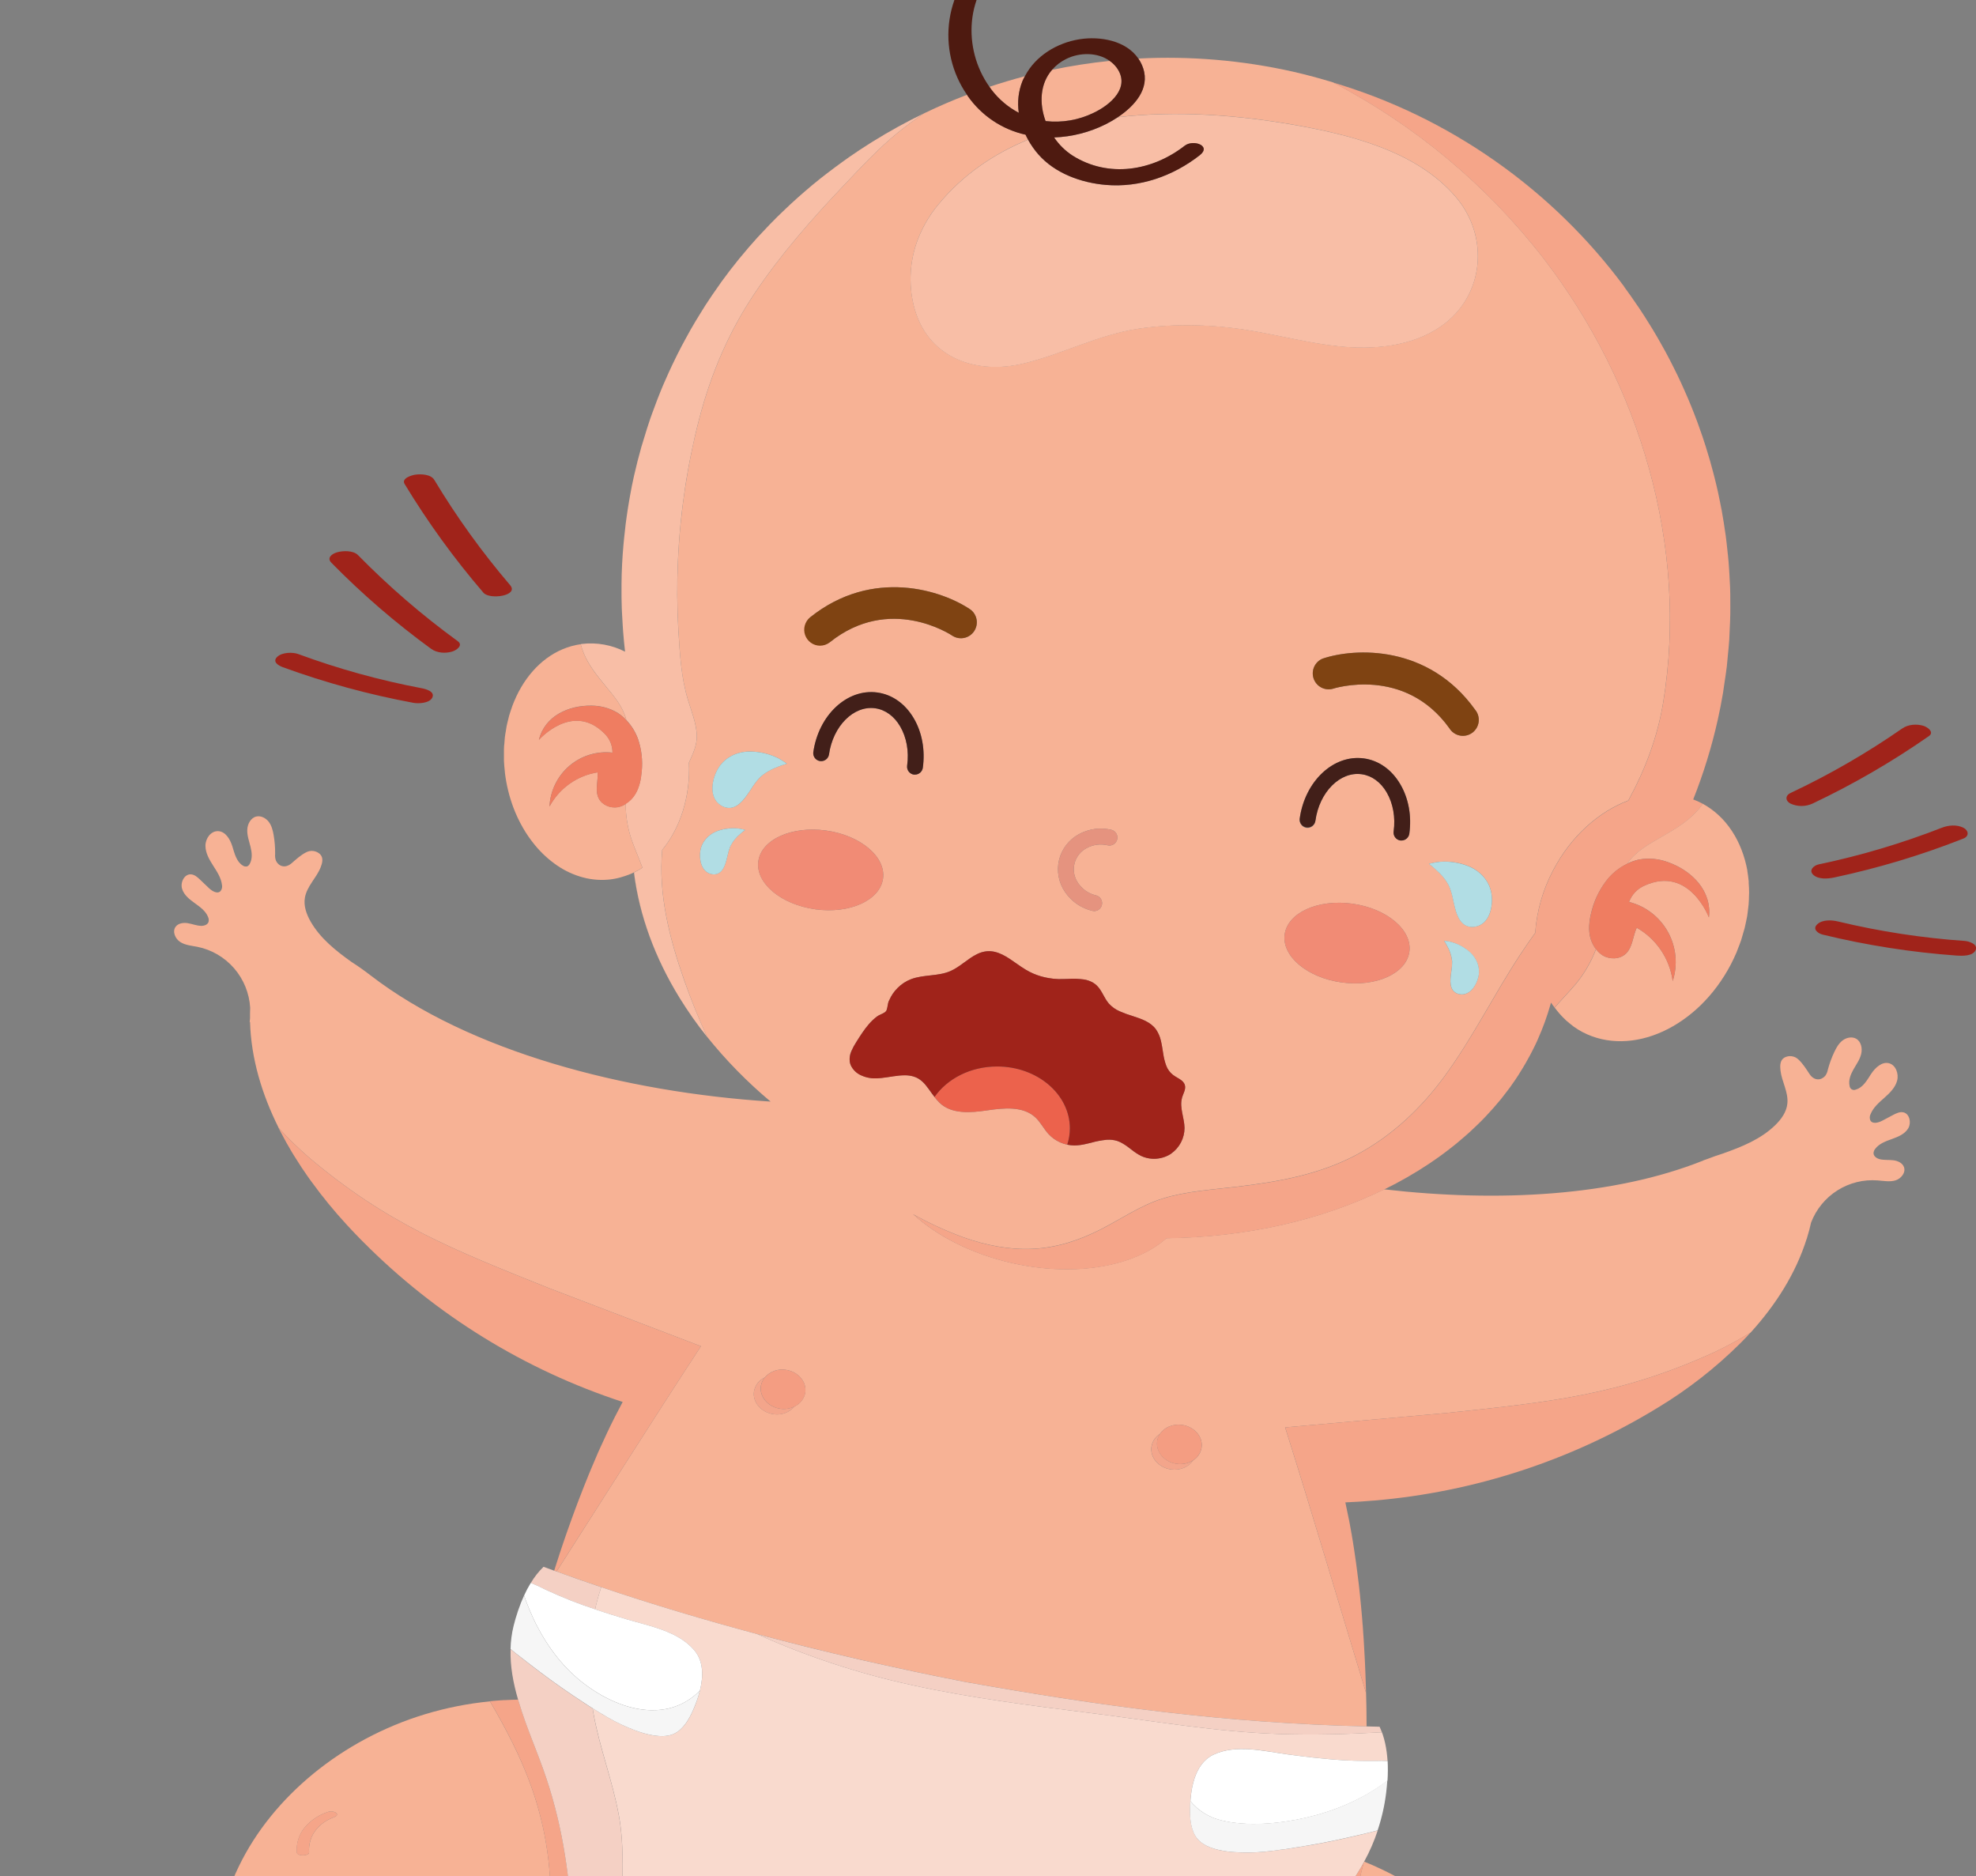 <?xml version="1.0" encoding="UTF-8"?> <svg xmlns="http://www.w3.org/2000/svg" width="158" height="150" viewBox="0 0 158 150" fill="none"><rect x="0" y="0" width="158" height="150" fill="#808080" stroke="none"/> <g clip-path="url(#clip0_262_870)"> <path d="M108.532 125.666C108.574 125.999 108.613 126.338 108.659 126.678C108.617 126.338 108.578 126 108.532 125.666Z" fill="#F7B295"></path> <path d="M108.004 122.19C108.066 122.533 108.131 122.878 108.185 123.234C108.128 122.878 108.066 122.534 108.004 122.19Z" fill="#F7B295"></path> <path d="M108.29 123.903C108.342 124.243 108.391 124.583 108.439 124.923C108.392 124.58 108.343 124.24 108.29 123.903Z" fill="#F7B295"></path> <path d="M108.913 129.329C108.96 129.897 109.002 130.476 109.04 131.052C109.006 130.473 108.964 129.897 108.913 129.329Z" fill="#F7B295"></path> <path d="M109.188 133.879C109.202 134.238 109.214 134.599 109.224 134.96C109.214 134.598 109.2 134.238 109.188 133.879Z" fill="#F7B295"></path> <path d="M109.143 132.79C109.13 132.55 109.115 132.314 109.103 132.076C109.119 132.372 109.136 132.666 109.15 132.968C109.147 132.907 109.146 132.848 109.143 132.79Z" fill="#F7B295"></path> <path d="M138.157 52.408C138.128 52.697 138.107 52.985 138.074 53.273C138.108 52.985 138.128 52.697 138.157 52.408Z" fill="#F7B295"></path> <path d="M138.31 50.225C138.296 50.535 138.289 50.846 138.269 51.158C138.289 50.846 138.296 50.536 138.31 50.225Z" fill="#F7B295"></path> <path d="M152.199 88.925C151.912 88.859 151.623 89.001 151.363 89.138L150.513 89.588C150.197 89.757 149.726 89.884 149.552 89.57C149.518 89.489 149.502 89.401 149.505 89.313C149.509 89.225 149.532 89.139 149.573 89.061C149.791 88.528 150.246 88.138 150.676 87.758C151.106 87.378 151.54 86.952 151.691 86.399C151.842 85.845 151.59 85.135 151.033 84.996C150.475 84.857 149.937 85.36 149.613 85.854C149.29 86.349 148.979 86.931 148.407 87.099C148.355 87.125 148.297 87.138 148.239 87.137C148.181 87.136 148.123 87.12 148.072 87.091C148.021 87.063 147.978 87.022 147.947 86.972C147.915 86.923 147.897 86.866 147.892 86.808C147.789 86.358 147.975 85.894 148.202 85.493C148.429 85.093 148.71 84.711 148.819 84.263C148.928 83.816 148.819 83.27 148.421 83.041C148.089 82.85 147.652 82.94 147.345 83.168C147.038 83.396 146.837 83.743 146.676 84.089C146.459 84.543 146.285 85.018 146.156 85.505C146.124 85.683 146.054 85.852 145.95 86C145.64 86.369 145.072 86.445 144.681 85.85C144.415 85.448 144.158 85.032 143.805 84.703C143.659 84.561 143.472 84.468 143.27 84.44C143.068 84.411 142.863 84.448 142.684 84.545C142.327 84.753 142.323 85.182 142.365 85.565C142.464 86.465 143.01 87.295 142.917 88.22C142.853 88.886 142.438 89.468 141.96 89.935C140.808 91.064 139.295 91.675 137.759 92.218C137.323 92.355 136.9 92.504 136.497 92.661L136.191 92.768L136.2 92.774C129.056 95.631 119.801 96.132 110.674 95.079L110.703 95.065C105.709 97.518 99.714 98.906 93.264 98.984C90.753 101.224 85.996 102.112 80.944 100.975C77.703 100.247 74.929 98.814 73.006 97.064C74.311 97.794 75.673 98.417 77.078 98.928C78.831 99.546 80.709 99.923 82.572 99.833C84.522 99.737 86.294 99.151 88.031 98.266C89.641 97.442 91.215 96.354 92.954 95.813C94.84 95.226 96.905 95.102 98.855 94.871C102.231 94.471 105.563 93.888 108.588 92.246C111.352 90.746 113.656 88.563 115.508 86.03C117.738 82.98 119.443 79.528 121.514 76.37C121.913 75.76 122.328 75.163 122.751 74.572C122.875 72.834 123.358 71.141 124.169 69.6C125.6 66.849 127.829 64.883 130.196 63.991C131.536 61.541 132.531 58.931 132.988 56.137C135.033 43.643 131.098 30.649 123.481 20.731C118.931 14.84 113.162 10.012 106.572 6.58C105.53 6.266 104.475 5.976 103.399 5.732C99.342 4.82 95.18 4.466 91.028 4.68C91.189 4.916 91.317 5.174 91.408 5.445C91.963 7.103 90.712 8.479 89.377 9.368C94.138 8.802 99.117 9.216 103.442 9.973C107.941 10.763 113.234 12.062 116.38 15.71C119.116 18.886 118.712 23.673 115.197 26.099C112.857 27.712 109.789 27.97 107.04 27.678C104.719 27.432 102.449 26.845 100.148 26.45C97.202 25.939 94.075 25.821 91.068 26.266C87.827 26.745 85.026 28.278 81.884 29.045C78.032 29.986 74.097 28.612 73.063 24.42C72.633 22.657 72.751 20.804 73.4 19.11C73.786 18.114 74.329 17.188 75.009 16.366C76.972 13.973 79.452 12.296 82.2 11.159C82.127 11.032 82.062 10.895 81.997 10.76C80.137 10.348 78.496 9.255 77.394 7.694L77.322 7.579C76.162 8.023 75.024 8.513 73.909 9.051C73.179 9.541 72.465 10.055 71.785 10.61C70.224 11.884 68.836 13.384 67.45 14.845C64.883 17.546 62.404 20.371 60.328 23.474C58.267 26.552 56.861 29.863 55.923 33.443C54.956 37.161 54.383 40.971 54.213 44.81C54.127 46.666 54.138 48.525 54.246 50.379C54.356 52.234 54.461 54.15 55.008 55.936C55.288 56.861 55.688 57.828 55.718 58.806C55.74 59.558 55.416 60.249 55.112 60.919L55.093 60.963C55.211 63.703 54.386 66.207 52.954 67.942C52.627 71.493 53.543 75.037 54.719 78.382C55.249 79.887 55.854 81.405 56.541 82.888C58.06 84.777 59.76 86.511 61.618 88.065C49.908 87.309 37.526 84.058 29.622 77.969C29.153 77.607 28.64 77.24 28.099 76.896C26.83 75.988 25.609 75.016 24.838 73.673C24.506 73.093 24.263 72.42 24.38 71.761C24.542 70.846 25.291 70.195 25.63 69.357C25.771 69.005 25.884 68.592 25.599 68.293C25.452 68.151 25.264 68.06 25.063 68.032C24.861 68.004 24.655 68.042 24.476 68.139C24.047 68.357 23.687 68.687 23.324 69.004C22.788 69.468 22.261 69.241 22.063 68.801C22.003 68.63 21.981 68.448 21.999 68.268C22.006 67.764 21.966 67.26 21.881 66.764C21.816 66.381 21.718 65.999 21.485 65.695C21.251 65.392 20.85 65.185 20.485 65.278C20.04 65.389 19.785 65.886 19.771 66.347C19.757 66.807 19.921 67.252 20.032 67.698C20.144 68.144 20.196 68.643 19.976 69.047C19.933 69.142 19.857 69.218 19.762 69.261C19.7 69.277 19.635 69.278 19.573 69.265C19.51 69.252 19.451 69.226 19.4 69.187C18.901 68.872 18.755 68.226 18.578 67.657C18.4 67.089 18.032 66.469 17.443 66.445C16.854 66.421 16.427 67.034 16.427 67.609C16.427 68.184 16.731 68.71 17.04 69.195C17.35 69.679 17.684 70.178 17.749 70.749C17.767 70.834 17.766 70.922 17.745 71.007C17.725 71.092 17.686 71.172 17.632 71.24C17.378 71.495 16.962 71.24 16.703 70.996L16.007 70.332C15.794 70.128 15.554 69.912 15.261 69.898C14.739 69.873 14.408 70.536 14.557 71.046C14.707 71.556 15.153 71.895 15.573 72.2C15.993 72.504 16.453 72.827 16.64 73.315C16.697 73.437 16.708 73.575 16.674 73.705C16.593 73.937 16.307 74.024 16.063 74.015C15.706 74.002 15.369 73.859 15.016 73.802C14.663 73.745 14.254 73.802 14.042 74.089C13.761 74.471 14.013 75.053 14.414 75.308C14.815 75.562 15.303 75.601 15.775 75.69C16.917 75.919 17.951 76.522 18.716 77.404C19.482 78.286 19.934 79.397 20.004 80.565C19.992 80.848 19.989 81.131 19.993 81.413C19.983 81.511 19.978 81.609 19.962 81.706L19.987 81.697H19.993C20.078 84.629 20.945 87.492 22.288 90.18C23.033 90.989 23.821 91.757 24.648 92.481C30.917 97.799 36.095 99.856 43.923 102.987L56.048 107.621C52.172 113.54 48.247 119.787 44.505 125.63C45.694 126.062 46.886 126.479 48.079 126.882C52.184 128.269 56.33 129.505 60.519 130.625C61.867 130.986 63.216 131.334 64.569 131.669L64.695 131.701C65.965 132.016 67.234 132.319 68.504 132.611L68.922 132.708C70.086 132.975 71.252 133.233 72.42 133.481C72.641 133.528 72.861 133.578 73.082 133.624C74.423 133.908 75.765 134.182 77.11 134.445C88.231 136.43 98.047 137.752 109.27 138.014C109.27 137.62 109.27 137.226 109.262 136.832C109.262 136.673 109.262 136.521 109.255 136.362C109.248 136.023 109.239 135.683 109.23 135.342C107.136 128.489 104.972 121.115 102.757 114.111L115.678 112.957C124.056 112.076 129.599 111.509 137.071 108.1C138.068 107.629 139.039 107.104 139.98 106.528C141.993 104.311 143.596 101.797 144.47 99.007L144.48 99.014L144.493 98.942C144.62 98.544 144.721 98.14 144.814 97.732C145.222 96.67 145.961 95.769 146.92 95.163C147.879 94.557 149.008 94.277 150.138 94.366C150.61 94.402 151.097 94.5 151.552 94.366C152.006 94.233 152.405 93.742 152.238 93.296C152.112 92.96 151.731 92.794 151.378 92.754C151.025 92.713 150.661 92.754 150.314 92.673C150.077 92.615 149.824 92.453 149.806 92.208C149.807 92.074 149.855 91.944 149.942 91.842C150.256 91.423 150.781 91.235 151.272 91.059C151.764 90.883 152.288 90.669 152.566 90.227C152.844 89.785 152.707 89.044 152.199 88.925ZM118.208 78.099C118.053 78.77 117.528 79.619 116.724 79.485C116.539 79.46 116.367 79.376 116.234 79.244C115.853 78.847 115.98 78.157 116.042 77.669C116.088 77.405 116.11 77.137 116.109 76.869C116.065 76.419 115.923 75.984 115.693 75.594C115.638 75.492 115.566 75.355 115.47 75.212C115.47 75.212 115.715 75.237 115.85 75.264C116.006 75.293 116.159 75.335 116.307 75.392C116.778 75.561 117.21 75.825 117.577 76.167C118.105 76.67 118.375 77.377 118.208 78.099ZM119.271 71.526C119.392 72.486 119.113 73.863 117.987 74.076C117.731 74.133 117.464 74.106 117.225 73.998C116.537 73.658 116.362 72.689 116.21 72.016C116.142 71.645 116.042 71.281 115.91 70.928C115.656 70.347 115.213 69.867 114.743 69.455C114.616 69.348 114.46 69.2 114.261 69.055C114.261 69.055 114.596 68.968 114.794 68.935C115.013 68.895 115.236 68.876 115.458 68.877C116.162 68.868 116.86 69.003 117.509 69.274C118.441 69.692 119.141 70.491 119.271 71.526ZM105.756 52.653C108.339 51.783 114.21 51.517 117.952 56.74C118.062 56.874 118.143 57.03 118.19 57.198C118.238 57.365 118.25 57.54 118.228 57.713C118.205 57.886 118.147 58.051 118.058 58.201C117.969 58.35 117.851 58.48 117.71 58.581C117.569 58.683 117.409 58.754 117.24 58.791C117.071 58.828 116.896 58.83 116.726 58.797C116.556 58.764 116.394 58.696 116.251 58.597C116.108 58.499 115.987 58.372 115.895 58.225C112.297 53.205 106.618 55.045 106.561 55.064C106.249 55.147 105.918 55.108 105.634 54.954C105.351 54.801 105.136 54.544 105.033 54.237C104.931 53.931 104.948 53.596 105.082 53.302C105.216 53.007 105.457 52.775 105.755 52.653H105.756ZM109.057 60.632C110.255 60.799 111.293 61.535 111.976 62.708C112.632 63.831 112.888 65.23 112.692 66.648C112.671 66.799 112.596 66.939 112.48 67.039C112.365 67.14 112.218 67.195 112.065 67.196H111.977C111.811 67.172 111.661 67.084 111.559 66.949C111.458 66.815 111.414 66.645 111.437 66.478C111.594 65.343 111.397 64.234 110.885 63.357C110.4 62.527 109.689 62.01 108.881 61.898C107.156 61.654 105.496 63.318 105.181 65.606C105.174 65.692 105.15 65.776 105.109 65.853C105.069 65.93 105.013 65.997 104.946 66.051C104.878 66.106 104.801 66.145 104.717 66.168C104.634 66.192 104.547 66.197 104.462 66.185C104.376 66.173 104.294 66.144 104.22 66.099C104.146 66.054 104.082 65.995 104.032 65.924C103.982 65.854 103.947 65.774 103.928 65.689C103.91 65.604 103.909 65.516 103.926 65.431C104.343 62.45 106.628 60.299 109.052 60.634L109.057 60.632ZM102.722 74.698C102.962 72.961 105.388 71.862 108.141 72.244C110.895 72.627 112.932 74.345 112.693 76.084C112.455 77.823 110.028 78.92 107.274 78.538C104.521 78.156 102.482 76.442 102.722 74.698ZM84.678 68.755C84.783 68.32 84.978 67.912 85.249 67.558C85.521 67.203 85.863 66.91 86.255 66.696C87.059 66.25 88.002 66.125 88.895 66.346C89.05 66.392 89.181 66.497 89.262 66.638C89.343 66.779 89.367 66.946 89.329 67.104C89.292 67.262 89.195 67.4 89.06 67.489C88.924 67.578 88.76 67.612 88.6 67.583C88.017 67.436 87.4 67.516 86.873 67.806C86.634 67.933 86.425 68.11 86.259 68.325C86.093 68.54 85.975 68.787 85.912 69.051C85.849 69.316 85.843 69.59 85.894 69.857C85.945 70.124 86.052 70.376 86.208 70.598C86.547 71.097 87.061 71.448 87.647 71.582C87.796 71.621 87.925 71.712 88.012 71.839C88.099 71.966 88.137 72.121 88.119 72.274C88.101 72.427 88.029 72.568 87.915 72.671C87.802 72.775 87.655 72.834 87.501 72.837L87.354 72.819C86.458 72.611 85.674 72.072 85.157 71.308C84.904 70.94 84.73 70.522 84.648 70.083C84.566 69.643 84.576 69.191 84.678 68.755ZM64.775 49.353C69.788 45.346 75.368 47.203 77.618 48.744C77.872 48.943 78.041 49.231 78.091 49.551C78.141 49.87 78.068 50.197 77.887 50.465C77.706 50.733 77.43 50.921 77.116 50.992C76.802 51.063 76.473 51.012 76.195 50.849C75.99 50.71 71.135 47.521 66.353 51.343C66.089 51.527 65.764 51.603 65.446 51.556C65.127 51.508 64.839 51.342 64.638 51.089C64.438 50.836 64.341 50.516 64.366 50.194C64.391 49.872 64.538 49.571 64.775 49.353ZM71.982 58.084C71.497 57.255 70.786 56.737 69.979 56.625C68.259 56.381 66.597 58.05 66.282 60.337C66.251 60.497 66.16 60.639 66.028 60.733C65.896 60.828 65.733 60.868 65.572 60.846C65.412 60.824 65.266 60.74 65.164 60.613C65.063 60.486 65.013 60.325 65.027 60.163C65.438 57.182 67.731 55.031 70.153 55.364C71.351 55.531 72.389 56.268 73.072 57.441C73.728 58.564 73.984 59.962 73.788 61.38C73.767 61.532 73.692 61.671 73.576 61.772C73.461 61.872 73.314 61.928 73.161 61.928H73.073C72.907 61.905 72.757 61.816 72.655 61.681C72.554 61.547 72.51 61.378 72.533 61.21C72.691 60.072 72.495 58.964 71.982 58.084ZM59.238 66.626C58.884 66.905 58.596 67.258 58.394 67.662C58.296 67.91 58.221 68.166 58.17 68.427C58.052 68.904 57.916 69.593 57.425 69.83C57.253 69.904 57.063 69.921 56.881 69.877C56.083 69.711 55.899 68.729 55.993 68.047C56.095 67.313 56.602 66.751 57.271 66.467C57.736 66.283 58.234 66.196 58.734 66.212C58.892 66.213 59.05 66.229 59.205 66.259C59.348 66.285 59.586 66.351 59.586 66.351C59.443 66.454 59.326 66.556 59.238 66.626ZM58.383 64.586C58.121 64.601 57.862 64.529 57.644 64.382C56.672 63.773 56.905 62.387 57.362 61.537C57.856 60.618 58.795 60.126 59.816 60.078C60.52 60.061 61.219 60.188 61.872 60.451C62.08 60.53 62.28 60.629 62.47 60.745C62.644 60.847 62.925 61.05 62.925 61.05C62.687 61.115 62.484 61.193 62.331 61.249C61.745 61.463 61.159 61.75 60.715 62.201C60.465 62.482 60.24 62.785 60.044 63.106C59.661 63.68 59.153 64.521 58.383 64.586ZM64.391 111.308C64.351 111.553 64.251 111.784 64.101 111.981C63.951 112.178 63.754 112.335 63.529 112.437C63.325 112.675 63.063 112.857 62.769 112.964C62.475 113.072 62.158 113.103 61.849 113.053C60.868 112.915 60.169 112.108 60.287 111.249C60.327 111.004 60.426 110.773 60.576 110.576C60.726 110.38 60.923 110.223 61.148 110.121C61.353 109.882 61.616 109.701 61.911 109.593C62.207 109.486 62.525 109.457 62.835 109.508C63.809 109.644 64.509 110.451 64.391 111.31V111.308ZM65.188 72.689C62.435 72.307 60.396 70.588 60.636 68.849C60.876 67.11 63.302 66.013 66.055 66.395C68.808 66.778 70.847 68.496 70.607 70.235C70.367 71.974 67.941 73.074 65.188 72.692V72.689ZM70.469 86.172C70.258 86.195 70.046 86.204 69.834 86.197C69.727 86.194 69.621 86.183 69.515 86.165C69.301 86.13 69.092 86.067 68.893 85.978C68.506 85.821 68.192 85.522 68.017 85.14C67.98 85.044 67.954 84.944 67.94 84.842C67.912 84.567 67.955 84.289 68.067 84.036C68.18 83.777 68.314 83.527 68.469 83.291C68.626 83.043 68.782 82.793 68.948 82.552C69.113 82.31 69.293 82.078 69.487 81.858C69.684 81.631 69.905 81.426 70.145 81.246C70.282 81.146 70.537 81.061 70.709 80.951C70.761 80.921 70.807 80.881 70.846 80.834C70.942 80.707 70.965 80.415 71.013 80.197L71.049 80.069L71.111 79.942C71.265 79.589 71.484 79.268 71.756 78.996C72.067 78.677 72.444 78.43 72.86 78.273C73.359 78.088 73.895 78.033 74.427 77.973C74.959 77.913 75.489 77.846 75.979 77.638C76.753 77.305 77.385 76.631 78.127 76.274C78.372 76.15 78.638 76.073 78.911 76.047C79.786 75.974 80.531 76.502 81.274 77.025C81.528 77.199 81.769 77.373 82.02 77.522C82.217 77.64 82.421 77.745 82.632 77.836C83.016 78 83.418 78.118 83.83 78.187C84.095 78.236 84.364 78.265 84.634 78.272C84.899 78.272 85.174 78.265 85.45 78.256C85.854 78.232 86.26 78.247 86.661 78.301C86.912 78.338 87.155 78.421 87.378 78.544C87.49 78.609 87.594 78.686 87.688 78.775C88.111 79.174 88.277 79.778 88.655 80.219C88.896 80.489 89.192 80.702 89.523 80.845C89.865 80.994 90.215 81.122 90.572 81.228C91.288 81.46 91.994 81.7 92.426 82.287C92.616 82.561 92.751 82.869 92.823 83.195C92.905 83.524 92.949 83.871 93.008 84.215C93.053 84.544 93.132 84.868 93.245 85.18C93.354 85.478 93.545 85.739 93.795 85.933C93.853 85.977 93.922 86.019 93.984 86.061C94.091 86.124 94.2 86.188 94.304 86.253C94.368 86.291 94.429 86.334 94.487 86.381C94.555 86.436 94.614 86.502 94.662 86.576C94.699 86.631 94.727 86.692 94.744 86.757C94.829 87.085 94.617 87.406 94.52 87.73L94.507 87.791C94.304 88.556 94.702 89.371 94.714 90.175C94.712 90.575 94.616 90.968 94.432 91.323C94.248 91.678 93.983 91.984 93.658 92.214L93.593 92.263C93.348 92.417 93.079 92.525 92.796 92.583C92.675 92.609 92.552 92.627 92.429 92.635C92.326 92.642 92.223 92.642 92.121 92.635C91.812 92.616 91.511 92.538 91.232 92.406C90.98 92.275 90.741 92.12 90.519 91.943L90.291 91.771C90.071 91.595 89.833 91.441 89.582 91.313C89.499 91.273 89.415 91.239 89.328 91.21C89.193 91.167 89.054 91.138 88.913 91.124C88.774 91.11 88.633 91.108 88.494 91.117C88.058 91.16 87.627 91.243 87.207 91.364C87.063 91.4 86.92 91.434 86.775 91.465C86.492 91.531 86.202 91.567 85.911 91.573C85.521 91.572 85.136 91.49 84.78 91.333C84.423 91.176 84.102 90.948 83.837 90.662C83.456 90.246 83.202 89.721 82.793 89.336C81.811 88.417 80.276 88.571 78.947 88.765C77.618 88.959 76.077 89.092 75.115 88.151C74.972 88.009 74.839 87.857 74.717 87.696C74.548 87.481 74.399 87.263 74.25 87.059C73.924 86.608 73.59 86.218 73.015 86.048C72.799 85.988 72.575 85.958 72.351 85.96C71.72 85.955 71.097 86.109 70.469 86.174V86.172ZM96.082 115.713C96.05 115.924 95.974 116.125 95.857 116.303C95.74 116.48 95.586 116.63 95.406 116.742C95.06 117.266 94.374 117.573 93.629 117.47C92.647 117.334 91.948 116.527 92.066 115.668C92.098 115.457 92.175 115.256 92.291 115.078C92.408 114.901 92.561 114.75 92.741 114.638C93.088 114.114 93.775 113.808 94.518 113.91C95.501 114.05 96.2 114.853 96.082 115.713Z" fill="#F7B295"></path> <path d="M139.954 106.55C139.712 106.817 139.464 107.079 139.209 107.337C139.463 107.077 139.711 106.815 139.954 106.55Z" fill="#F7B295"></path> <path d="M138.352 48.081C138.352 48.405 138.36 48.727 138.352 49.051C138.363 48.727 138.354 48.405 138.352 48.081Z" fill="#F7B295"></path> <path d="M107.644 120.397C107.731 120.794 107.817 121.197 107.897 121.613C107.817 121.197 107.732 120.794 107.644 120.397Z" fill="#F7B295"></path> <path d="M137.874 54.677C137.837 54.918 137.81 55.157 137.77 55.398C137.81 55.152 137.837 54.918 137.874 54.677Z" fill="#F7B295"></path> <path d="M81.462 9.02C81.334 8.164 81.435 7.289 81.754 6.485C81.814 6.351 81.88 6.219 81.952 6.092C80.995 6.347 80.049 6.629 79.115 6.939C79.171 7.017 79.221 7.097 79.279 7.174C79.864 7.942 80.609 8.572 81.462 9.02Z" fill="#F7B295"></path> <path d="M121.145 86.346C121.018 86.539 120.882 86.729 120.745 86.919C120.882 86.731 121.013 86.539 121.145 86.346Z" fill="#F7B295"></path> <path d="M107.582 120.105C108.358 120.075 109.132 120.021 109.905 119.956C109.132 120.021 108.358 120.075 107.581 120.104L107.582 120.105Z" fill="#F7B295"></path> <path d="M120.434 87.328C120.307 87.502 120.172 87.677 120.033 87.848C120.172 87.677 120.302 87.502 120.434 87.328Z" fill="#F7B295"></path> <path d="M119.461 88.52C119.315 88.687 119.166 88.852 119.015 89.015C119.166 88.852 119.322 88.687 119.461 88.52Z" fill="#F7B295"></path> <path d="M108.7 150.397C106.936 152.976 106.512 153.489 105.596 154.875C104.327 156.787 103.92 157.851 102.859 160.201C101.925 162.272 101.107 163.679 100.305 165.811C98.688 170.117 97.757 172.102 99.163 175.586C99.797 177.168 100.138 179.188 100.359 180.891C100.498 181.976 100.31 183.876 100.404 184.97C100.506 186.144 102.454 184.078 101.853 185.546C100.878 187.934 100.517 192.026 101.759 198.147C102.311 200.869 102.373 205.011 103.611 207.564C104.325 209.063 105.537 210.264 107.038 210.962C108.697 211.735 110.679 211.811 112.48 211.834C115.027 211.865 117.717 211.653 120.269 211.015C118.891 211.867 117.109 212.09 115.511 212.299C117.645 212.021 120.108 211.723 121.494 209.928C122.461 208.677 121.734 207.24 120.785 206.25C120.01 205.438 119.086 204.782 118.14 204.185C116.858 203.374 115.42 202.749 113.903 202.572C113.912 202.457 113.917 202.342 113.926 202.23C114.239 198.57 116.024 195.444 118.04 192.689C120.056 189.934 122.356 187.401 123.939 184.309C126.773 178.777 127.059 171.574 124.7 165.071C121.939 157.452 115.941 151.607 109.075 148.822C108.893 149.418 108.669 150.383 108.7 150.397ZM121.534 169.22C121.734 169.192 122.01 169.212 122.139 169.389C123.296 170.97 123.617 173.153 122.344 174.768C122.207 174.941 121.943 174.965 121.739 174.937C121.644 174.925 121.261 174.81 121.396 174.64C122.622 173.085 122.304 171.038 121.19 169.518C121.062 169.342 121.437 169.234 121.534 169.22Z" fill="#F7B295"></path> <path d="M117.56 90.465C117.452 90.564 117.342 90.662 117.231 90.758C117.342 90.659 117.452 90.561 117.56 90.465Z" fill="#F7B295"></path> <path d="M87.442 9.021C88.774 8.384 90.428 7.001 89.292 5.413C89.135 5.202 88.945 5.018 88.73 4.869C87.182 5.026 85.644 5.265 84.122 5.583C83.156 6.692 83.086 8.26 83.604 9.68C84.92 9.829 86.25 9.6 87.442 9.021Z" fill="#F7B295"></path> <path d="M129.857 22.899C124.272 15.357 116.233 9.497 106.578 6.594C115.885 9.366 124.051 15.086 129.857 22.899Z" fill="#F7B295"></path> <path d="M115.548 92.123C115.463 92.186 115.38 92.25 115.294 92.312C115.387 92.25 115.463 92.19 115.548 92.123Z" fill="#F7B295"></path> <path d="M39.177 136.008C39.558 135.971 39.929 135.941 40.305 135.918C39.929 135.94 39.553 135.977 39.177 136.008Z" fill="#F7B295"></path> <path d="M120.191 118.022C124.556 116.739 128.733 114.883 132.615 112.504C134.989 111.065 137.185 109.348 139.157 107.39C137.185 109.348 134.988 111.064 132.614 112.502C128.732 114.882 124.555 116.738 120.191 118.022Z" fill="#F7B295"></path> <path d="M49.828 50.53C49.87 51.058 49.919 51.585 49.982 52.109C49.919 51.583 49.87 51.058 49.828 50.53Z" fill="#F7B295"></path> <path d="M138.108 43.861C138.146 44.203 138.185 44.543 138.212 44.881C138.183 44.543 138.145 44.203 138.108 43.861Z" fill="#F7B295"></path> <path d="M136.489 60.779C136.164 61.835 135.799 62.869 135.396 63.883C135.798 62.87 136.164 61.835 136.489 60.779Z" fill="#F7B295"></path> <path d="M121.786 85.349C121.66 85.556 121.533 85.761 121.405 85.965C121.532 85.762 121.66 85.556 121.786 85.349Z" fill="#F7B295"></path> <path d="M9.726 180.214C14.396 180.001 18.774 177.809 22.647 175.323C25.349 173.59 30.712 169.468 31.971 166.068C32.008 165.971 32.098 165.64 32.239 165.626C32.477 165.6 32.733 166.595 32.9 166.764C33.224 167.093 33.525 166.822 33.823 166.596C34.403 166.156 35.006 165.744 35.627 165.364C36.33 164.934 37.056 164.482 37.879 164.329C39.058 164.135 40.19 163.715 41.212 163.091C42.318 162.425 43.069 161.374 43.454 160.145C44.163 157.876 43.876 155.496 43.991 153.162C44.177 149.653 43.665 146.143 42.484 142.836C41.632 140.445 40.453 138.196 39.176 136.014C37.409 136.185 35.664 136.531 33.965 137.047C27.371 139.054 21.806 143.606 19.098 149.201C17.585 152.329 16.948 155.702 15.961 158.969C14.975 162.235 13.557 165.551 10.829 167.998C10.744 168.073 10.657 168.146 10.575 168.221C9.524 167.108 8.164 166.328 6.748 165.784C5.705 165.384 4.628 165.034 3.516 164.891C2.159 164.724 0.578 165.001 0.161 166.528C-0.494 168.928 1.05 171.289 2.157 173.285C3.334 175.423 4.626 177.494 6.027 179.491C6.379 180 6.761 180.487 7.17 180.951C6.855 180.6 6.56 180.226 6.281 179.85C7.405 180.143 8.566 180.265 9.726 180.214ZM24.361 146.097C24.853 145.517 25.495 145.087 26.217 144.854C26.406 144.787 26.732 144.8 26.89 144.94C27.047 145.081 26.853 145.222 26.713 145.27L26.637 145.299L26.539 145.339C26.462 145.372 26.386 145.408 26.309 145.445C26.175 145.512 26.046 145.589 25.922 145.675C25.673 145.846 25.45 146.053 25.261 146.289C24.862 146.797 24.667 147.437 24.716 148.083C24.732 148.284 24.349 148.321 24.225 148.324C24.074 148.324 23.748 148.283 23.734 148.083C23.682 147.365 23.907 146.654 24.361 146.097Z" fill="#F7B295"></path> <path d="M123.991 80.281C123.721 81.239 123.381 82.177 122.976 83.085C123.382 82.177 123.721 81.239 123.991 80.281Z" fill="#F7B295"></path> <path d="M122.368 84.327C122.25 84.55 122.127 84.771 122 84.989C122.125 84.771 122.248 84.55 122.368 84.327Z" fill="#F7B295"></path> <path d="M136.95 59.175C136.823 59.663 136.679 60.146 136.533 60.627C136.679 60.146 136.82 59.663 136.95 59.175Z" fill="#F7B295"></path> <path d="M54.154 28.36C54.37 27.931 54.595 27.506 54.825 27.086C54.595 27.506 54.37 27.93 54.154 28.36Z" fill="#F7B295"></path> <path d="M49.795 50.042C49.768 49.668 49.748 49.293 49.731 48.919C49.748 49.288 49.768 49.671 49.795 50.042Z" fill="#F7B295"></path> <path d="M53.176 30.459C53.364 30.027 53.558 29.598 53.76 29.173C53.558 29.598 53.364 30.026 53.176 30.459Z" fill="#F7B295"></path> <path d="M52.299 32.654C52.466 32.202 52.636 31.75 52.818 31.305C52.635 31.75 52.465 32.206 52.299 32.654Z" fill="#F7B295"></path> <path d="M50.377 39.662C50.475 39.12 50.581 38.578 50.703 38.036C50.581 38.58 50.475 39.12 50.377 39.662Z" fill="#F7B295"></path> <path d="M50.111 41.308C50.165 40.925 50.226 40.55 50.289 40.17C50.226 40.55 50.165 40.929 50.111 41.308Z" fill="#F7B295"></path> <path d="M67.9 12.561C68.452 12.178 69.013 11.807 69.582 11.45C69.012 11.808 68.451 12.179 67.9 12.561Z" fill="#F7B295"></path> <path d="M51.512 35.002C51.665 34.492 51.821 33.989 51.993 33.492C51.821 33.99 51.664 34.5 51.512 35.002Z" fill="#F7B295"></path> <path d="M132.156 26.341C132.41 26.768 132.664 27.203 132.905 27.638C132.663 27.2 132.415 26.767 132.156 26.341Z" fill="#F7B295"></path> <path d="M69.785 11.319C71.118 10.49 72.494 9.733 73.907 9.051C72.494 9.733 71.118 10.49 69.785 11.319Z" fill="#F7B295"></path> <path d="M129.857 22.907C130.215 23.39 130.558 23.882 130.895 24.378C130.561 23.881 130.217 23.39 129.857 22.907Z" fill="#F7B295"></path> <path d="M64.319 15.344C64.736 14.985 65.159 14.633 65.589 14.289C65.16 14.633 64.737 14.985 64.319 15.344Z" fill="#F7B295"></path> <path d="M62.617 16.897C63.012 16.515 63.413 16.142 63.823 15.778C63.413 16.142 63.011 16.515 62.617 16.897Z" fill="#F7B295"></path> <path d="M49.696 46.738C49.696 46.203 49.715 45.665 49.742 45.127C49.715 45.669 49.701 46.207 49.696 46.738Z" fill="#F7B295"></path> <path d="M133.183 28.126C133.405 28.537 133.617 28.952 133.826 29.37C133.618 28.957 133.405 28.542 133.183 28.126Z" fill="#F7B295"></path> <path d="M55.234 26.341C55.488 25.892 55.76 25.449 56.032 25.014C55.76 25.449 55.491 25.894 55.234 26.341Z" fill="#F7B295"></path> <path d="M66.079 13.901C66.54 13.546 67.008 13.199 67.482 12.861C67.007 13.199 66.54 13.546 66.079 13.901Z" fill="#F7B295"></path> <path d="M57.685 22.54C58.144 21.911 58.618 21.295 59.106 20.694C58.616 21.294 58.142 21.91 57.685 22.54Z" fill="#F7B295"></path> <path d="M59.153 20.634C59.615 20.069 60.091 19.517 60.581 18.976C60.094 19.518 59.618 20.07 59.153 20.634Z" fill="#F7B295"></path> <path d="M23.689 92.663C23.625 92.562 23.562 92.463 23.497 92.361C23.559 92.463 23.625 92.562 23.689 92.663Z" fill="#F7B295"></path> <path d="M47.07 117.887C47.145 117.706 47.22 117.524 47.295 117.345C47.221 117.524 47.145 117.706 47.07 117.887Z" fill="#F7B295"></path> <path d="M137.831 41.786C137.886 42.134 137.941 42.483 137.988 42.834C137.941 42.483 137.886 42.135 137.831 41.786Z" fill="#F7B295"></path> <path d="M44.352 125.428C44.387 125.318 44.422 125.209 44.457 125.099C44.429 125.209 44.387 125.318 44.352 125.428Z" fill="#F7B295"></path> <path d="M134.12 29.968C134.312 30.366 134.501 30.767 134.675 31.172C134.495 30.767 134.312 30.366 134.12 29.968Z" fill="#F7B295"></path> <path d="M46.221 120.042C46.263 119.931 46.304 119.824 46.348 119.714C46.304 119.82 46.263 119.927 46.221 120.042Z" fill="#F7B295"></path> <path d="M55.359 81.32C55.007 80.81 54.669 80.3 54.352 79.79C54.669 80.306 55.005 80.816 55.359 81.32Z" fill="#F7B295"></path> <path d="M50.69 69.754C51.116 73.196 52.378 76.59 54.34 79.773C52.38 76.586 51.122 73.198 50.696 69.752L50.69 69.754Z" fill="#F7B295"></path> <path d="M56.498 82.839C56.117 82.362 55.755 81.881 55.41 81.391C55.757 81.881 56.12 82.363 56.498 82.839Z" fill="#F7B295"></path> <path d="M41.431 135.875C41.094 135.875 40.755 135.893 40.416 135.912C40.755 135.892 41.093 135.881 41.431 135.876V135.875Z" fill="#F7B295"></path> <path d="M135.732 33.768C135.87 34.146 136.004 34.525 136.134 34.907C136.004 34.526 135.87 34.147 135.732 33.768Z" fill="#F7B295"></path> <path d="M136.4 35.725C136.517 36.095 136.629 36.466 136.736 36.838C136.629 36.469 136.517 36.098 136.4 35.725Z" fill="#F7B295"></path> <path d="M134.971 31.848C135.136 32.231 135.292 32.625 135.445 33.016C135.292 32.625 135.136 32.236 134.971 31.848Z" fill="#F7B295"></path> <path d="M23.103 91.69C23.037 91.576 22.968 91.462 22.903 91.346C22.967 91.462 23.035 91.576 23.103 91.69Z" fill="#F7B295"></path> <path d="M22.538 90.667C22.475 90.551 22.411 90.435 22.354 90.317C22.412 90.435 22.475 90.551 22.538 90.667Z" fill="#F7B295"></path> <path d="M137.451 39.736C137.526 40.092 137.6 40.449 137.666 40.805C137.601 40.449 137.526 40.092 137.451 39.736Z" fill="#F7B295"></path> <path d="M115.683 112.957L102.762 114.111C104.978 121.115 107.136 128.488 109.233 135.339V135.355C109.233 135.227 109.223 135.09 109.219 134.957C109.209 134.597 109.197 134.236 109.182 133.876C109.17 133.571 109.158 133.265 109.144 132.962C109.13 132.658 109.114 132.37 109.097 132.069C109.078 131.728 109.06 131.384 109.039 131.05C109.001 130.471 108.959 129.895 108.912 129.326C108.889 129.042 108.861 128.764 108.836 128.483C108.804 128.144 108.774 127.806 108.739 127.474C108.711 127.205 108.681 126.941 108.652 126.676C108.612 126.335 108.573 125.996 108.525 125.663C108.493 125.408 108.46 125.169 108.427 124.923C108.38 124.578 108.33 124.238 108.278 123.903C108.245 123.679 108.211 123.454 108.174 123.234C108.117 122.878 108.055 122.532 107.993 122.19C107.957 121.997 107.924 121.801 107.887 121.613C107.806 121.196 107.72 120.794 107.634 120.397C107.612 120.301 107.594 120.198 107.573 120.105C108.35 120.076 109.124 120.022 109.897 119.957C117.939 119.274 125.713 116.722 132.605 112.503C134.979 111.065 137.176 109.349 139.149 107.391L139.201 107.338C139.454 107.083 139.703 106.821 139.946 106.551L139.975 106.521C139.036 107.099 138.066 107.625 137.071 108.099C129.604 111.509 124.064 112.076 115.683 112.957Z" fill="#F5A589"></path> <path d="M44.31 125.56C44.372 125.587 44.436 125.61 44.501 125.629C48.247 119.786 52.172 113.54 56.048 107.622L43.92 102.988C36.092 99.857 30.914 97.801 24.645 92.482C23.818 91.758 23.03 90.99 22.285 90.181L22.273 90.168L22.351 90.317C22.41 90.435 22.478 90.551 22.535 90.667C22.654 90.895 22.774 91.122 22.899 91.346C22.964 91.462 23.033 91.576 23.099 91.69C23.226 91.915 23.353 92.14 23.495 92.361C23.557 92.463 23.622 92.562 23.687 92.663C23.834 92.898 23.98 93.13 24.133 93.36C24.183 93.434 24.235 93.507 24.286 93.581C24.457 93.836 24.63 94.091 24.809 94.336L24.89 94.445C25.774 95.664 26.728 96.83 27.749 97.936C28.123 98.342 28.503 98.742 28.891 99.135L29.04 99.282C34.851 105.135 41.962 109.52 49.789 112.076C49.694 112.25 49.6 112.441 49.506 112.619C49.4 112.818 49.295 113.016 49.191 113.221C49.069 113.46 48.948 113.703 48.828 113.949C48.731 114.145 48.636 114.348 48.54 114.551C48.337 114.982 48.135 115.422 47.932 115.873C47.845 116.067 47.758 116.255 47.678 116.458C47.551 116.749 47.424 117.047 47.297 117.35C47.222 117.529 47.147 117.711 47.072 117.892C46.829 118.487 46.588 119.095 46.35 119.715C46.307 119.825 46.265 119.932 46.223 120.043C46.09 120.395 45.957 120.749 45.827 121.107C45.775 121.251 45.723 121.397 45.67 121.542C45.247 122.705 44.843 123.893 44.459 125.104C44.424 125.213 44.389 125.323 44.355 125.433L44.313 125.56H44.31Z" fill="#F5A589"></path> <path d="M62.399 112.619C61.417 112.483 60.717 111.676 60.836 110.817C60.874 110.561 60.982 110.321 61.147 110.123C60.922 110.226 60.726 110.382 60.576 110.579C60.426 110.776 60.326 111.007 60.286 111.252C60.168 112.111 60.868 112.918 61.849 113.055C62.158 113.105 62.474 113.075 62.769 112.967C63.062 112.859 63.324 112.678 63.528 112.44C63.178 112.612 62.785 112.674 62.399 112.619Z" fill="#F3A58B"></path> <path d="M94.091 117.023C93.108 116.886 92.409 116.078 92.527 115.219C92.556 115.011 92.631 114.812 92.748 114.637C92.568 114.75 92.415 114.9 92.298 115.078C92.181 115.256 92.105 115.457 92.073 115.668C91.954 116.527 92.654 117.334 93.635 117.47C94.374 117.573 95.061 117.266 95.412 116.742C95.02 116.993 94.551 117.092 94.091 117.023Z" fill="#F3A58B"></path> <path d="M62.834 109.508C62.525 109.458 62.208 109.488 61.914 109.596C61.62 109.704 61.358 109.885 61.153 110.123C60.988 110.321 60.88 110.561 60.842 110.817C60.723 111.676 61.424 112.483 62.405 112.619C62.791 112.674 63.184 112.612 63.535 112.44C63.76 112.337 63.956 112.181 64.107 111.984C64.257 111.787 64.357 111.555 64.397 111.31C64.508 110.451 63.809 109.644 62.834 109.508Z" fill="#F49D82"></path> <path d="M94.518 113.91C93.78 113.808 93.094 114.114 92.741 114.638C92.624 114.812 92.549 115.011 92.52 115.219C92.402 116.078 93.101 116.886 94.084 117.023C94.541 117.091 95.008 116.991 95.399 116.742C95.579 116.63 95.733 116.48 95.85 116.303C95.967 116.125 96.044 115.924 96.075 115.714C96.2 114.853 95.5 114.05 94.518 113.91Z" fill="#F49D82"></path> <path d="M45.052 166.792C45.071 166.652 45.09 166.513 45.102 166.373C46.141 158.009 46.261 149.321 43.452 141.485C42.831 139.736 42.056 137.955 41.514 136.155C41.48 136.064 41.451 135.971 41.428 135.876C41.089 135.881 40.751 135.893 40.412 135.912H40.302C39.921 135.935 39.549 135.964 39.173 136.001C40.455 138.184 41.629 140.432 42.481 142.823C43.662 146.13 44.174 149.641 43.988 153.149C43.874 155.483 44.16 157.866 43.451 160.133C43.07 161.361 42.315 162.412 41.209 163.079C40.187 163.702 39.056 164.122 37.876 164.317C37.053 164.47 36.327 164.921 35.624 165.352C35.003 165.734 34.4 166.143 33.82 166.583C33.522 166.809 33.221 167.08 32.897 166.751C32.73 166.582 32.475 165.588 32.236 165.613C32.096 165.627 32.005 165.959 31.968 166.055C30.709 169.455 25.346 173.577 22.645 175.311C18.772 177.797 14.393 179.988 9.723 180.201C8.564 180.254 7.402 180.132 6.278 179.84C6.554 180.216 6.848 180.59 7.167 180.94L7.176 180.951C7.324 181.115 7.477 181.273 7.635 181.425L7.682 181.471C7.835 181.614 7.991 181.75 8.152 181.877L8.222 181.933C8.379 182.055 8.543 182.169 8.713 182.273L8.792 182.318C8.96 182.418 9.135 182.506 9.315 182.582L9.391 182.613C9.576 182.687 9.766 182.746 9.96 182.79L10.014 182.8C10.223 182.844 10.435 182.868 10.649 182.873C11.051 182.878 11.451 182.818 11.834 182.696C12.977 182.336 13.992 181.496 14.951 180.716C16.326 179.588 17.856 178.698 19.434 177.88C22.066 176.517 24.832 175.354 27.241 173.628C28.637 172.79 29.992 171.883 31.314 170.937C32.105 170.372 32.885 169.796 33.663 169.214C34.441 168.633 35.214 168.047 35.991 167.465L36.462 167.108C36.784 166.862 37.124 166.598 37.477 166.352C38.352 165.721 39.296 165.13 40.225 164.87C40.838 164.714 41.481 164.734 42.083 164.927C42.327 164.999 42.566 165.091 42.796 165.201C42.911 165.256 43.023 165.315 43.134 165.377C43.352 165.501 43.564 165.636 43.768 165.783C44.233 166.109 44.669 166.479 45.108 166.845L45.052 166.792Z" fill="#F5A589"></path> <path d="M108.698 149.49C107.903 150.801 106.994 152.038 105.981 153.187C100.96 159.013 98.642 165.043 96.735 172.343C96.716 172.407 96.703 172.47 96.686 172.534C96.614 172.789 96.559 173.044 96.489 173.31C96.381 173.711 96.279 174.111 96.178 174.525V174.538C96.33 174.593 96.482 174.645 96.631 174.71C97.555 175.121 98.408 175.799 98.78 176.75C99.341 178.193 99.247 180.178 99.251 181.708C99.251 183.654 99.243 185.601 99.29 187.547C99.331 189.177 99.417 190.81 99.591 192.434C99.591 192.574 99.604 192.716 99.61 192.856C99.63 193.309 99.66 193.761 99.705 194.211C99.728 194.428 99.755 194.645 99.781 194.863C99.792 194.941 99.799 195.018 99.809 195.096L99.829 195.233C99.929 195.978 100.054 196.722 100.189 197.463C100.345 198.328 100.514 199.192 100.674 200.056C100.699 200.199 100.726 200.342 100.751 200.485C101.062 202.207 101.317 203.927 101.333 205.672C101.333 205.968 101.333 206.265 101.317 206.565C101.301 206.975 101.283 207.397 101.282 207.818C101.282 208.66 101.344 209.5 101.611 210.256C101.742 210.638 101.934 210.996 102.179 211.316C102.634 211.884 103.239 212.313 103.925 212.552C104.393 212.723 104.879 212.84 105.373 212.903C105.878 212.968 106.387 213.002 106.896 213.004C107.15 213.004 107.404 213.004 107.652 212.995C108.825 212.961 109.996 212.894 111.165 212.796C111.813 212.744 112.46 212.682 113.107 212.61C113.712 212.543 114.315 212.467 114.916 212.382L115.516 212.301C117.114 212.092 118.896 211.869 120.273 211.018C117.722 211.655 115.032 211.868 112.484 211.836C110.683 211.813 108.701 211.738 107.042 210.964C105.541 210.266 104.329 209.065 103.615 207.567C102.377 205.017 102.315 200.871 101.763 198.149C100.522 192.03 100.882 187.937 101.857 185.549C102.459 184.075 100.51 186.147 100.409 184.973C100.315 183.883 100.503 181.982 100.363 180.893C100.142 179.19 99.806 177.171 99.167 175.589C97.762 172.104 98.692 170.12 100.31 165.813C101.112 163.679 101.929 162.272 102.864 160.204C103.925 157.853 104.332 156.794 105.6 154.878C106.517 153.492 106.941 152.978 108.704 150.399C108.674 150.388 108.897 149.42 109.085 148.823V148.814C108.964 149.041 108.837 149.27 108.698 149.49Z" fill="#F5A589"></path> <path d="M125.833 82.074C125.745 82.012 125.663 81.947 125.579 81.874C125.669 81.942 125.744 82.012 125.833 82.074Z" fill="#F5A589"></path> <path d="M124.674 81.015C124.581 80.908 124.493 80.799 124.406 80.686C124.493 80.799 124.581 80.904 124.674 81.015Z" fill="#F5A589"></path> <path d="M125.221 81.578C125.122 81.489 125.028 81.392 124.936 81.297C125.035 81.392 125.122 81.489 125.221 81.578Z" fill="#F5A589"></path> <path d="M139.835 71.582C139.835 71.821 139.825 72.061 139.805 72.303C139.825 72.061 139.831 71.821 139.835 71.582Z" fill="#F5A589"></path> <path d="M139.769 72.599C139.745 72.815 139.722 73.032 139.687 73.251C139.723 73.032 139.745 72.815 139.769 72.599Z" fill="#F5A589"></path> <path d="M139.609 73.63C139.571 73.824 139.537 74.012 139.482 74.21C139.537 74.02 139.57 73.824 139.609 73.63Z" fill="#F5A589"></path> <path d="M139.811 70.591C139.83 70.846 139.844 71.108 139.844 71.372C139.844 71.108 139.83 70.848 139.811 70.591Z" fill="#F5A589"></path> <path d="M123.486 20.745C131.102 30.663 135.037 43.661 132.994 56.151C132.535 58.945 131.54 61.555 130.201 64.005C127.835 64.897 125.606 66.862 124.174 69.614C123.363 71.155 122.88 72.848 122.756 74.586C122.333 75.178 121.918 75.774 121.52 76.384C119.449 79.544 117.742 82.99 115.514 86.04C113.662 88.574 111.358 90.757 108.595 92.257C105.57 93.899 102.238 94.481 98.861 94.882C96.911 95.112 94.846 95.236 92.961 95.824C91.222 96.364 89.648 97.453 88.037 98.276C86.304 99.161 84.532 99.748 82.579 99.843C80.715 99.934 78.838 99.556 77.085 98.938C75.68 98.427 74.318 97.804 73.013 97.074C74.936 98.825 77.709 100.261 80.95 100.985C86.002 102.123 90.76 101.24 93.271 98.994C99.721 98.916 105.711 97.528 110.71 95.075C111.937 94.474 113.125 93.793 114.264 93.035L114.348 92.977C114.67 92.761 114.987 92.54 115.297 92.313C115.382 92.25 115.465 92.185 115.551 92.123C115.805 91.935 116.046 91.74 116.287 91.552L116.598 91.297C116.814 91.118 117.026 90.937 117.233 90.752C117.343 90.655 117.454 90.557 117.562 90.459C117.757 90.279 117.942 90.097 118.137 89.913C118.246 89.806 118.356 89.703 118.463 89.595C118.652 89.403 118.835 89.212 119.016 89.011C119.167 88.848 119.317 88.683 119.463 88.516C119.657 88.294 119.844 88.071 120.034 87.844C120.173 87.674 120.304 87.499 120.436 87.324C120.54 87.189 120.645 87.054 120.747 86.915C120.884 86.728 121.014 86.533 121.146 86.343C121.233 86.215 121.319 86.088 121.4 85.96C121.532 85.756 121.659 85.551 121.781 85.344C121.852 85.225 121.923 85.105 121.993 84.984C122.12 84.766 122.243 84.546 122.361 84.322C122.417 84.216 122.47 84.109 122.525 84.002C122.652 83.76 122.77 83.518 122.883 83.27C122.912 83.209 122.938 83.143 122.965 83.084C123.371 82.175 123.711 81.238 123.981 80.279L124.018 80.152C124.105 80.29 124.206 80.416 124.302 80.547C124.853 79.91 125.445 79.307 125.995 78.655C126.681 77.823 127.226 76.884 127.609 75.875C127.35 75.54 127.179 75.146 127.109 74.728C126.998 74.07 127.109 73.393 127.284 72.75C127.535 71.811 127.988 70.939 128.612 70.195C129.031 69.714 129.544 69.323 130.12 69.048L130.169 68.97C130.851 68.032 131.835 67.493 132.817 66.931C133.8 66.368 134.799 65.783 135.577 64.971C135.785 64.75 135.979 64.515 136.158 64.269C138.074 65.324 139.285 67.278 139.692 69.591C139.278 67.229 138.032 65.243 136.049 64.203C135.835 64.092 135.614 63.994 135.389 63.909L135.396 63.89C135.798 62.878 136.162 61.844 136.489 60.787L136.534 60.634C136.68 60.154 136.821 59.67 136.95 59.182C137.095 58.638 137.229 58.088 137.353 57.534C137.512 56.823 137.651 56.114 137.77 55.406C137.811 55.165 137.838 54.926 137.874 54.685C137.945 54.217 138.019 53.749 138.075 53.282C138.108 52.994 138.128 52.706 138.157 52.417C138.197 52 138.241 51.583 138.269 51.167C138.289 50.855 138.297 50.544 138.311 50.234C138.329 49.843 138.349 49.45 138.354 49.06C138.354 48.736 138.354 48.414 138.354 48.09C138.354 47.715 138.354 47.342 138.338 46.968C138.326 46.634 138.305 46.301 138.286 45.969C138.264 45.61 138.245 45.252 138.215 44.895C138.184 44.538 138.149 44.212 138.11 43.875C138.072 43.539 138.037 43.188 137.991 42.848C137.945 42.507 137.888 42.148 137.834 41.8C137.78 41.472 137.728 41.146 137.669 40.819C137.603 40.463 137.529 40.106 137.454 39.75C137.389 39.439 137.327 39.129 137.25 38.821C137.165 38.455 137.072 38.093 136.977 37.731C136.901 37.437 136.822 37.144 136.738 36.852C136.632 36.48 136.52 36.109 136.403 35.739C136.317 35.467 136.228 35.192 136.137 34.921C136.007 34.539 135.873 34.16 135.735 33.782C135.641 33.527 135.546 33.281 135.449 33.03C135.295 32.639 135.139 32.249 134.974 31.863C134.877 31.636 134.779 31.41 134.678 31.186C134.498 30.782 134.315 30.38 134.123 29.982C134.028 29.783 133.928 29.587 133.829 29.389C133.619 28.971 133.407 28.556 133.185 28.145C133.095 27.979 133.001 27.816 132.909 27.651C132.666 27.216 132.419 26.781 132.16 26.354C132.085 26.227 132.005 26.099 131.929 25.98C131.644 25.52 131.355 25.061 131.053 24.611C131.003 24.537 130.951 24.465 130.9 24.392C130.564 23.896 130.221 23.404 129.863 22.921L129.858 22.899C124.052 15.086 115.886 9.366 106.579 6.594C113.168 10.026 118.937 14.854 123.486 20.745Z" fill="#F5A589"></path> <path d="M136.158 64.261C135.979 64.507 135.785 64.742 135.576 64.963C134.798 65.778 133.785 66.366 132.817 66.923C131.848 67.48 130.85 68.024 130.169 68.963L130.119 69.04C130.415 68.892 130.727 68.782 131.05 68.713C131.838 68.573 132.649 68.648 133.398 68.931C135.27 69.605 136.899 71.201 136.643 73.339C136.643 73.339 135.076 69.169 131.499 70.796C131.215 70.918 130.959 71.096 130.745 71.321C130.532 71.546 130.367 71.811 130.26 72.103C130.915 72.268 131.53 72.566 132.065 72.98C132.6 73.393 133.045 73.913 133.373 74.506C133.7 75.099 133.902 75.754 133.967 76.429C134.032 77.104 133.958 77.785 133.75 78.431C133.629 77.546 133.307 76.701 132.808 75.961C132.309 75.222 131.647 74.608 130.873 74.168C130.557 74.855 130.552 75.717 130.006 76.239C129.525 76.7 128.726 76.721 128.154 76.381C127.947 76.249 127.766 76.08 127.621 75.882C127.238 76.891 126.693 77.831 126.008 78.663C125.458 79.314 124.865 79.915 124.314 80.555V80.562L124.415 80.69C124.501 80.803 124.59 80.912 124.683 81.019C124.775 81.126 124.854 81.209 124.944 81.3C125.034 81.392 125.131 81.493 125.23 81.582C125.329 81.671 125.466 81.782 125.586 81.878C125.671 81.945 125.754 82.016 125.84 82.078C126.06 82.234 126.29 82.376 126.528 82.503C128.492 83.534 130.804 83.443 132.953 82.463C133.502 82.211 134.028 81.91 134.525 81.564C135.046 81.202 135.536 80.798 135.99 80.355C136.466 79.89 136.904 79.388 137.299 78.853C137.713 78.293 138.083 77.702 138.405 77.085C138.567 76.771 138.717 76.447 138.853 76.135C138.903 76.015 138.943 75.894 138.99 75.774C139.067 75.574 139.148 75.375 139.216 75.175C139.27 75.012 139.311 74.849 139.359 74.685C139.407 74.522 139.457 74.37 139.496 74.214C139.545 74.02 139.579 73.831 139.623 73.634C139.647 73.506 139.68 73.379 139.701 73.251C139.736 73.032 139.759 72.815 139.783 72.598C139.793 72.5 139.81 72.401 139.819 72.303C139.839 72.06 139.845 71.821 139.849 71.582C139.849 71.512 139.858 71.441 139.858 71.372C139.858 71.108 139.844 70.848 139.825 70.591V70.463C139.801 70.183 139.764 69.907 139.717 69.636V69.583C139.284 67.27 138.073 65.317 136.158 64.261Z" fill="#F7B295"></path> <path d="M128.151 76.381C128.723 76.721 129.522 76.7 130.003 76.239C130.549 75.717 130.554 74.855 130.87 74.168C131.645 74.608 132.307 75.221 132.807 75.961C133.306 76.7 133.629 77.546 133.749 78.431C133.957 77.786 134.03 77.105 133.965 76.431C133.899 75.756 133.697 75.102 133.37 74.509C133.043 73.917 132.598 73.398 132.063 72.984C131.528 72.571 130.914 72.273 130.26 72.108C130.367 71.817 130.532 71.551 130.745 71.326C130.958 71.101 131.215 70.923 131.499 70.801C135.076 69.174 136.642 73.344 136.642 73.344C136.896 71.206 135.27 69.61 133.398 68.936C132.649 68.653 131.838 68.578 131.049 68.718C130.727 68.787 130.414 68.897 130.119 69.046C129.544 69.321 129.03 69.711 128.611 70.193C127.989 70.943 127.539 71.82 127.293 72.764C127.114 73.402 127.008 74.084 127.118 74.742C127.188 75.159 127.36 75.554 127.618 75.889C127.764 76.085 127.945 76.251 128.151 76.381Z" fill="#EF7D61"></path> <path d="M40.3 60.841C40.294 60.704 40.3 60.572 40.3 60.438C40.299 60.572 40.294 60.704 40.3 60.841Z" fill="#F8BEA6"></path> <path d="M49.988 70.041C49.877 70.079 49.764 70.115 49.649 70.147C49.76 70.115 49.877 70.079 49.988 70.041Z" fill="#F8BEA6"></path> <path d="M48.842 70.314C49.04 70.289 49.236 70.252 49.43 70.204C49.236 70.251 49.04 70.288 48.842 70.314Z" fill="#F8BEA6"></path> <path d="M40.366 58.977C40.388 58.796 40.419 58.621 40.449 58.444C40.418 58.624 40.385 58.798 40.366 58.977Z" fill="#F8BEA6"></path> <path d="M40.973 56.427C41.058 56.2 41.153 55.981 41.252 55.766C41.153 55.98 41.058 56.199 40.973 56.427Z" fill="#F8BEA6"></path> <path d="M41.298 55.662C41.408 55.43 41.529 55.206 41.654 54.989C41.529 55.201 41.408 55.425 41.298 55.662Z" fill="#F8BEA6"></path> <path d="M40.297 59.899C40.297 59.736 40.32 59.576 40.332 59.416C40.32 59.576 40.302 59.742 40.297 59.899Z" fill="#F8BEA6"></path> <path d="M52.948 67.942C54.38 66.207 55.205 63.703 55.087 60.963L55.106 60.919C55.411 60.249 55.735 59.558 55.713 58.806C55.682 57.828 55.283 56.861 55.002 55.936C54.46 54.152 54.356 52.239 54.24 50.379C54.132 48.525 54.121 46.666 54.208 44.81C54.378 40.971 54.951 37.161 55.917 33.443C56.855 29.863 58.262 26.552 60.322 23.474C62.399 20.371 64.878 17.546 67.445 14.845C68.831 13.384 70.218 11.884 71.78 10.61C72.46 10.055 73.176 9.541 73.903 9.051C72.49 9.733 71.115 10.49 69.782 11.319C69.713 11.361 69.647 11.406 69.579 11.446C69.008 11.805 68.447 12.175 67.897 12.558C67.756 12.656 67.617 12.758 67.478 12.857C67.004 13.197 66.536 13.544 66.075 13.898L65.586 14.28C65.156 14.62 64.733 14.972 64.317 15.335C64.151 15.479 63.984 15.622 63.821 15.769C63.41 16.134 63.009 16.508 62.615 16.888C62.461 17.036 62.305 17.181 62.154 17.332C61.741 17.74 61.339 18.16 60.943 18.586C60.824 18.714 60.7 18.841 60.582 18.969C60.092 19.509 59.616 20.062 59.154 20.626L59.103 20.686C58.614 21.286 58.14 21.901 57.683 22.532C57.617 22.624 57.556 22.718 57.491 22.81C57.12 23.33 56.758 23.857 56.41 24.395C56.283 24.597 56.156 24.804 56.029 25.008C55.757 25.445 55.488 25.886 55.232 26.335C55.091 26.579 54.956 26.829 54.822 27.078C54.592 27.499 54.367 27.923 54.152 28.353C54.017 28.622 53.886 28.892 53.757 29.165C53.556 29.59 53.361 30.019 53.173 30.451C53.046 30.733 52.929 31.013 52.814 31.298C52.632 31.743 52.462 32.19 52.295 32.647C52.193 32.926 52.086 33.202 51.99 33.484C51.819 33.981 51.662 34.487 51.509 34.995C51.435 35.239 51.354 35.48 51.284 35.728C51.071 36.484 50.874 37.249 50.7 38.023C50.573 38.564 50.472 39.106 50.374 39.648C50.342 39.817 50.316 39.987 50.286 40.158C50.223 40.54 50.16 40.916 50.109 41.295C50.082 41.485 50.057 41.677 50.032 41.861C49.984 42.241 49.942 42.62 49.906 42.998C49.889 43.166 49.87 43.335 49.856 43.508C49.808 44.045 49.769 44.581 49.742 45.118C49.715 45.656 49.701 46.194 49.696 46.73C49.696 46.895 49.696 47.06 49.696 47.225C49.696 47.602 49.696 47.979 49.711 48.354C49.711 48.539 49.723 48.722 49.73 48.906C49.747 49.281 49.767 49.655 49.794 50.029C49.804 50.191 49.814 50.354 49.827 50.517C49.869 51.045 49.918 51.573 49.98 52.097C48.92 51.556 47.724 51.34 46.543 51.477C44.504 51.732 42.793 53.03 41.679 54.919C42.773 53.063 44.441 51.778 46.429 51.494C46.503 51.763 46.594 52.028 46.702 52.285C47.108 53.238 47.789 54.07 48.442 54.866C49.094 55.661 49.779 56.45 50.062 57.478L50.08 57.561C50.486 57.985 50.8 58.489 51.005 59.041C51.298 59.886 51.402 60.786 51.309 61.677C51.256 62.288 51.13 62.905 50.823 63.435C50.629 63.769 50.356 64.05 50.027 64.252C50.029 65.25 50.196 66.241 50.521 67.184C50.785 67.925 51.104 68.636 51.37 69.368C51.015 69.6 50.638 69.795 50.243 69.951C50.394 69.891 50.543 69.823 50.69 69.754H50.696C51.123 73.196 52.381 76.591 54.341 79.776L54.352 79.795C54.67 80.305 55.007 80.815 55.36 81.325L55.411 81.396C55.756 81.886 56.12 82.368 56.499 82.844L56.541 82.899V82.893C55.853 81.405 55.243 79.884 54.71 78.382C53.537 75.04 52.622 71.493 52.948 67.942Z" fill="#F8BEA6"></path> <path d="M51.369 69.368C51.102 68.636 50.784 67.925 50.52 67.184C50.197 66.247 50.032 65.262 50.029 64.27C49.84 64.394 49.63 64.48 49.409 64.525C48.809 64.632 48.128 64.354 47.863 63.803C47.562 63.176 47.835 62.434 47.784 61.741C46.977 61.868 46.21 62.18 45.543 62.654C44.876 63.128 44.327 63.75 43.938 64.471C43.967 63.849 44.123 63.24 44.396 62.681C44.669 62.121 45.053 61.625 45.526 61.221C45.998 60.817 46.547 60.515 47.141 60.334C47.734 60.152 48.358 60.094 48.974 60.165C48.976 59.88 48.92 59.596 48.809 59.333C48.698 59.07 48.535 58.833 48.33 58.635C45.779 56.075 43.09 59.145 43.09 59.145C43.559 57.225 45.471 56.381 47.298 56.409C48.033 56.41 48.754 56.608 49.386 56.984C49.641 57.149 49.874 57.345 50.081 57.568L50.063 57.485C49.78 56.458 49.107 55.675 48.443 54.873C47.779 54.071 47.109 53.245 46.703 52.293C46.595 52.035 46.504 51.771 46.43 51.501C44.442 51.785 42.774 53.071 41.68 54.927L41.654 54.974C41.528 55.191 41.408 55.415 41.298 55.647L41.252 55.754C41.153 55.969 41.058 56.189 40.973 56.416C40.951 56.474 40.933 56.543 40.912 56.598C40.84 56.806 40.767 57.014 40.706 57.229C40.683 57.313 40.666 57.401 40.644 57.484C40.594 57.68 40.542 57.877 40.503 58.078C40.48 58.195 40.466 58.315 40.447 58.434C40.418 58.611 40.386 58.786 40.365 58.967C40.348 59.109 40.343 59.257 40.332 59.403C40.32 59.548 40.301 59.723 40.296 59.886C40.291 60.049 40.296 60.244 40.296 60.425C40.296 60.559 40.296 60.691 40.296 60.828C40.308 61.107 40.334 61.39 40.366 61.673L40.375 61.789C40.489 62.732 40.714 63.658 41.046 64.548C41.256 65.108 41.511 65.649 41.808 66.167C42.091 66.661 42.416 67.131 42.779 67.569C43.292 68.194 43.89 68.741 44.556 69.196C45.185 69.626 45.882 69.946 46.617 70.144C47.342 70.338 48.097 70.391 48.842 70.3C49.039 70.274 49.236 70.237 49.429 70.19C49.503 70.174 49.577 70.153 49.649 70.133C49.763 70.101 49.876 70.065 49.988 70.027C50.073 69.998 50.158 69.97 50.242 69.937C50.636 69.786 51.013 69.595 51.369 69.368Z" fill="#F7B295"></path> <path d="M49.387 56.995C48.755 56.619 48.033 56.42 47.299 56.42C45.472 56.392 43.559 57.236 43.091 59.155C43.091 59.155 45.779 56.079 48.331 58.645C48.536 58.843 48.699 59.081 48.81 59.344C48.92 59.607 48.976 59.89 48.974 60.175C48.358 60.105 47.734 60.162 47.141 60.344C46.548 60.525 45.998 60.827 45.526 61.231C45.054 61.635 44.67 62.132 44.397 62.691C44.123 63.25 43.968 63.86 43.939 64.482C44.327 63.76 44.877 63.138 45.544 62.664C46.211 62.191 46.978 61.878 47.785 61.751C47.836 62.444 47.563 63.186 47.864 63.814C48.129 64.364 48.809 64.642 49.41 64.535C49.63 64.49 49.841 64.404 50.029 64.28C50.358 64.078 50.631 63.797 50.825 63.463C51.132 62.933 51.258 62.316 51.311 61.705C51.404 60.815 51.3 59.914 51.007 59.069C50.804 58.512 50.489 58.003 50.081 57.575C49.875 57.353 49.642 57.158 49.387 56.995Z" fill="#EF7D61"></path> <path d="M104.47 66.148C104.636 66.17 104.803 66.125 104.937 66.023C105.07 65.922 105.157 65.772 105.181 65.606C105.496 63.319 107.156 61.654 108.878 61.894C109.685 62.006 110.401 62.523 110.881 63.353C111.388 64.23 111.59 65.34 111.433 66.474C111.41 66.641 111.454 66.811 111.556 66.945C111.657 67.08 111.807 67.168 111.974 67.192H112.061C112.214 67.192 112.361 67.136 112.477 67.035C112.592 66.934 112.667 66.796 112.688 66.644C112.884 65.226 112.629 63.828 111.972 62.704C111.288 61.532 110.25 60.792 109.053 60.628C106.628 60.299 104.343 62.449 103.926 65.43C103.914 65.513 103.92 65.597 103.941 65.679C103.962 65.76 103.999 65.836 104.05 65.902C104.1 65.969 104.164 66.025 104.236 66.067C104.308 66.109 104.388 66.137 104.47 66.148Z" fill="#421F19"></path> <path d="M73.074 61.924H73.162C73.314 61.924 73.462 61.868 73.577 61.768C73.692 61.667 73.767 61.528 73.789 61.376C73.984 59.959 73.729 58.56 73.073 57.437C72.389 56.264 71.35 55.525 70.153 55.36C67.731 55.027 65.439 57.178 65.028 60.159C65.014 60.321 65.063 60.482 65.165 60.609C65.266 60.736 65.412 60.82 65.573 60.842C65.734 60.864 65.897 60.824 66.029 60.73C66.161 60.635 66.252 60.493 66.283 60.333C66.598 58.046 68.259 56.381 69.979 56.621C70.787 56.733 71.503 57.251 71.983 58.081C72.49 58.959 72.692 60.067 72.535 61.201C72.523 61.285 72.527 61.369 72.548 61.45C72.568 61.532 72.605 61.608 72.655 61.675C72.705 61.742 72.768 61.799 72.84 61.842C72.912 61.885 72.991 61.913 73.074 61.924Z" fill="#421F19"></path> <path d="M106.562 55.065C106.62 55.045 112.299 53.205 115.896 58.225C115.988 58.373 116.109 58.501 116.252 58.601C116.395 58.7 116.557 58.769 116.728 58.803C116.898 58.837 117.074 58.835 117.244 58.798C117.414 58.761 117.575 58.689 117.716 58.587C117.857 58.485 117.976 58.355 118.065 58.205C118.154 58.055 118.211 57.888 118.234 57.715C118.256 57.542 118.242 57.366 118.194 57.198C118.146 57.03 118.064 56.874 117.953 56.74C114.21 51.513 108.34 51.783 105.756 52.653C105.458 52.775 105.218 53.008 105.084 53.302C104.95 53.596 104.932 53.931 105.035 54.238C105.137 54.544 105.352 54.801 105.636 54.954C105.92 55.108 106.251 55.147 106.562 55.065Z" fill="#7F4312"></path> <path d="M65.566 51.62C65.852 51.62 66.13 51.522 66.353 51.343C71.135 47.519 75.991 50.706 76.195 50.849C76.473 51.012 76.802 51.063 77.117 50.992C77.431 50.921 77.706 50.732 77.887 50.465C78.068 50.197 78.141 49.87 78.091 49.551C78.041 49.231 77.872 48.943 77.618 48.744C75.369 47.203 69.788 45.346 64.776 49.353C64.572 49.518 64.424 49.743 64.352 49.996C64.281 50.249 64.288 50.518 64.375 50.767C64.462 51.015 64.623 51.23 64.836 51.383C65.049 51.536 65.305 51.618 65.566 51.62Z" fill="#7F4312"></path> <path d="M87.354 72.819L87.501 72.837C87.655 72.834 87.802 72.775 87.915 72.672C88.029 72.568 88.101 72.427 88.119 72.274C88.137 72.121 88.099 71.966 88.012 71.839C87.925 71.712 87.796 71.621 87.647 71.583C87.061 71.449 86.547 71.097 86.208 70.598C86.052 70.376 85.945 70.124 85.894 69.857C85.843 69.59 85.849 69.316 85.912 69.052C85.975 68.787 86.093 68.54 86.259 68.325C86.425 68.11 86.634 67.934 86.873 67.806C87.401 67.515 88.019 67.436 88.603 67.583C88.763 67.612 88.927 67.578 89.062 67.489C89.198 67.4 89.294 67.262 89.332 67.104C89.37 66.946 89.346 66.779 89.265 66.638C89.184 66.497 89.053 66.392 88.898 66.346C88.005 66.125 87.062 66.25 86.257 66.696C85.865 66.909 85.522 67.202 85.25 67.557C84.978 67.912 84.784 68.32 84.68 68.755C84.577 69.191 84.566 69.643 84.648 70.083C84.731 70.523 84.905 70.941 85.159 71.308C85.676 72.072 86.459 72.611 87.354 72.819Z" fill="#E5937F"></path> <path d="M84.287 10.988C84.678 11.569 85.181 12.065 85.768 12.445C88.643 14.252 92.135 13.668 94.725 11.652C95.406 11.122 96.904 11.652 95.922 12.417C93.781 14.084 91.144 15.014 88.422 14.785C86.451 14.619 84.347 13.857 83.013 12.333C82.703 11.975 82.429 11.586 82.198 11.172C79.446 12.309 76.97 13.985 75.007 16.378C74.328 17.201 73.784 18.127 73.398 19.123C72.749 20.816 72.632 22.667 73.061 24.429C74.095 28.62 78.03 29.995 81.882 29.054C85.024 28.289 87.826 26.759 91.066 26.275C94.073 25.83 97.2 25.951 100.146 26.458C102.448 26.854 104.716 27.441 107.038 27.687C109.787 27.979 112.855 27.721 115.195 26.108C118.71 23.686 119.115 18.895 116.378 15.719C113.232 12.067 107.939 10.768 103.44 9.982C99.115 9.225 94.136 8.811 89.376 9.377C89.068 9.581 88.749 9.766 88.42 9.931C87.133 10.576 85.724 10.936 84.287 10.988Z" fill="#F8BEA6"></path> <path d="M107.274 78.538C110.028 78.921 112.453 77.822 112.693 76.084C112.933 74.346 110.895 72.627 108.141 72.244C105.388 71.862 102.962 72.961 102.722 74.698C102.482 76.436 104.521 78.156 107.274 78.538Z" fill="#F18B75"></path> <path d="M70.606 70.238C70.846 68.499 68.808 66.78 66.054 66.398C63.301 66.015 60.875 67.114 60.635 68.852C60.395 70.589 62.434 72.309 65.187 72.692C67.941 73.074 70.367 71.98 70.606 70.238Z" fill="#F18B75"></path> <path d="M82.002 10.77C82.066 10.905 82.129 11.038 82.205 11.169C82.435 11.584 82.707 11.973 83.017 12.331C84.351 13.86 86.455 14.616 88.426 14.782C91.147 15.012 93.785 14.081 95.925 12.415C96.908 11.65 95.41 11.121 94.728 11.65C92.139 13.665 88.647 14.249 85.772 12.443C85.184 12.063 84.679 11.569 84.287 10.988C85.723 10.935 87.132 10.574 88.418 9.929C88.748 9.763 89.067 9.578 89.374 9.374C90.71 8.482 91.961 7.106 91.405 5.452C91.314 5.18 91.186 4.923 91.024 4.687C90.048 3.244 87.968 2.875 86.31 3.139C84.523 3.427 82.803 4.455 81.952 6.088C81.879 6.216 81.813 6.347 81.754 6.482C81.434 7.285 81.334 8.16 81.462 9.016C80.609 8.568 79.864 7.938 79.279 7.17C79.22 7.094 79.171 7.013 79.115 6.936C76.938 3.88 77.191 -0.618 80.225 -3.018C81.202 -3.791 79.707 -4.319 79.027 -3.783C77.352 -2.467 76.242 -0.556 75.924 1.556C75.607 3.669 76.106 5.823 77.32 7.578L77.392 7.693C78.494 9.259 80.137 10.357 82.002 10.77ZM84.121 5.583C84.44 5.217 84.828 4.919 85.264 4.707C86.325 4.182 87.756 4.165 88.731 4.869C88.946 5.018 89.136 5.202 89.293 5.413C90.435 7.001 88.775 8.39 87.443 9.021C86.251 9.6 84.921 9.829 83.605 9.68C83.086 8.263 83.156 6.692 84.121 5.583Z" fill="#4E1A10"></path> <path d="M93.8 85.931C93.858 85.974 93.927 86.016 93.989 86.058C93.923 86.016 93.858 85.974 93.8 85.931Z" fill="#EC624C"></path> <path d="M94.524 87.726L94.512 87.788L94.524 87.727C94.623 87.403 94.834 87.082 94.749 86.754C94.834 87.082 94.623 87.406 94.524 87.726Z" fill="#EC624C"></path> <path d="M72.354 85.958C71.72 85.958 71.096 86.109 70.467 86.174C71.096 86.109 71.72 85.955 72.354 85.958Z" fill="#EC624C"></path> <path d="M92.432 82.29C91.999 81.702 91.289 81.463 90.577 81.231C91.293 81.463 91.999 81.702 92.432 82.29Z" fill="#EC624C"></path> <path d="M82.025 77.523C81.771 77.374 81.526 77.201 81.278 77.026C81.532 77.201 81.773 77.374 82.025 77.523Z" fill="#EC624C"></path> <path d="M74.255 87.056C74.403 87.263 74.553 87.481 74.722 87.694C74.554 87.478 74.403 87.26 74.255 87.056Z" fill="#EC624C"></path> <path d="M71.118 79.943L71.054 80.073L71.019 80.206L71.054 80.073L71.118 79.943Z" fill="#EC624C"></path> <path d="M68.953 82.561C68.787 82.802 68.631 83.052 68.475 83.299C68.631 83.046 68.787 82.796 68.953 82.561Z" fill="#EC624C"></path> <path d="M85.543 90.21C85.543 87.476 82.938 85.259 79.725 85.259C77.594 85.259 75.734 86.238 74.723 87.694C74.844 87.855 74.977 88.007 75.12 88.149C76.082 89.09 77.624 88.962 78.952 88.762C80.28 88.562 81.816 88.414 82.799 89.333C83.21 89.716 83.462 90.243 83.842 90.659C84.107 90.945 84.428 91.174 84.785 91.331C85.142 91.487 85.527 91.569 85.916 91.57C85.72 91.57 85.525 91.549 85.333 91.508C85.47 91.089 85.541 90.651 85.543 90.21Z" fill="#EC624C"></path> <path d="M74.259 87.057C74.407 87.263 74.558 87.481 74.726 87.694C75.742 86.238 77.597 85.259 79.729 85.259C82.942 85.259 85.546 87.476 85.546 90.21C85.544 90.651 85.473 91.089 85.337 91.508C85.528 91.549 85.724 91.57 85.919 91.571C86.21 91.565 86.5 91.529 86.784 91.462C86.929 91.432 87.072 91.397 87.216 91.362C87.634 91.241 88.062 91.159 88.495 91.116C88.635 91.107 88.775 91.109 88.914 91.123C89.055 91.137 89.194 91.165 89.329 91.209C89.416 91.237 89.501 91.272 89.583 91.312C89.834 91.44 90.072 91.594 90.293 91.77L90.52 91.942C90.742 92.119 90.981 92.274 91.233 92.404C91.512 92.537 91.814 92.615 92.122 92.634C92.224 92.641 92.327 92.641 92.43 92.634C92.553 92.626 92.676 92.608 92.797 92.582C93.08 92.524 93.35 92.415 93.594 92.262L93.659 92.213C93.984 91.982 94.249 91.677 94.433 91.322C94.617 90.967 94.714 90.573 94.715 90.174C94.704 89.37 94.305 88.56 94.508 87.79L94.521 87.727C94.62 87.405 94.831 87.09 94.745 86.756C94.728 86.691 94.7 86.63 94.663 86.575C94.615 86.501 94.556 86.435 94.488 86.38C94.43 86.333 94.369 86.29 94.305 86.252C94.201 86.186 94.092 86.125 93.985 86.06C93.919 86.02 93.858 85.978 93.796 85.932C93.546 85.738 93.355 85.477 93.246 85.179C93.134 84.866 93.054 84.543 93.009 84.214C92.953 83.875 92.906 83.528 92.824 83.194C92.752 82.868 92.617 82.56 92.428 82.286C91.995 81.698 91.285 81.459 90.573 81.227C90.216 81.121 89.866 80.993 89.525 80.844C89.193 80.701 88.897 80.488 88.656 80.218C88.275 79.777 88.112 79.173 87.689 78.774C87.595 78.685 87.491 78.608 87.379 78.543C87.156 78.42 86.914 78.337 86.662 78.3C86.261 78.246 85.855 78.231 85.451 78.255C85.176 78.264 84.9 78.275 84.635 78.27C84.365 78.263 84.097 78.235 83.831 78.186C83.419 78.117 83.017 77.999 82.633 77.834C82.422 77.744 82.218 77.639 82.021 77.521C81.767 77.372 81.522 77.198 81.275 77.024C80.532 76.501 79.787 75.973 78.912 76.046C78.639 76.072 78.373 76.149 78.128 76.273C77.387 76.63 76.754 77.304 75.98 77.637C75.49 77.847 74.965 77.912 74.428 77.972C73.891 78.032 73.36 78.087 72.861 78.272C72.445 78.429 72.068 78.676 71.757 78.995C71.485 79.267 71.266 79.588 71.112 79.94L71.05 80.068L71.014 80.195C70.966 80.407 70.943 80.695 70.847 80.833C70.808 80.88 70.762 80.919 70.71 80.95C70.538 81.06 70.283 81.145 70.146 81.245C69.906 81.424 69.685 81.63 69.489 81.856C69.295 82.08 69.116 82.315 68.953 82.561C68.787 82.802 68.63 83.052 68.474 83.3C68.319 83.536 68.185 83.786 68.072 84.045C67.96 84.298 67.916 84.576 67.945 84.851C67.959 84.953 67.985 85.053 68.022 85.149C68.197 85.531 68.51 85.83 68.898 85.987C69.097 86.076 69.306 86.139 69.52 86.174C69.626 86.192 69.732 86.203 69.839 86.206C70.051 86.213 70.263 86.204 70.474 86.181C71.108 86.116 71.728 85.962 72.361 85.964C72.585 85.962 72.809 85.992 73.025 86.052C73.595 86.215 73.929 86.605 74.259 87.057Z" fill="#A0231A"></path> <path d="M102.302 138.621C97.251 138.458 92.241 137.577 87.232 136.95C82.433 136.348 77.617 135.745 72.888 134.705C68.635 133.781 64.489 132.414 60.518 130.625C56.335 129.505 52.184 128.269 48.078 126.882C47.882 127.462 47.717 128.053 47.584 128.651C48.432 128.944 49.294 129.21 50.155 129.465C51.96 129.999 54.24 130.412 55.519 131.932C56.267 132.824 56.246 134.023 55.967 135.147C55.895 135.436 55.807 135.719 55.713 135.992C55.616 136.263 55.51 136.524 55.404 136.757C55.107 137.432 54.651 138.221 53.96 138.57C53.897 138.602 53.84 138.627 53.776 138.653C52.888 138.989 51.636 138.653 50.793 138.334C50.045 138.055 49.32 137.713 48.628 137.314C48.21 137.08 47.797 136.825 47.393 136.565C47.412 136.723 47.437 136.889 47.469 137.048C47.969 139.782 48.992 142.402 49.488 145.132C49.958 147.72 49.736 150.358 49.723 152.967C49.698 157.629 50.28 162.074 53.34 165.802C55.27 168.155 57.909 169.626 60.755 170.508C61.446 170.718 62.152 170.891 62.858 171.043C67.253 171.952 71.813 171.869 76.271 172.19C81.439 172.565 87.068 173.847 92.274 173.437L92.863 173.379C94.203 173.241 95.511 172.886 96.739 172.329C98.643 165.028 100.963 158.999 105.985 153.173C106.996 152.029 107.904 150.796 108.697 149.49C108.837 149.267 108.964 149.039 109.085 148.809C109.518 148.02 109.878 147.191 110.161 146.335L109.983 146.38C109.648 146.469 109.313 146.545 108.968 146.635L108.714 146.692C107.415 146.998 106.11 147.284 104.793 147.507L104.343 147.578C103.894 147.654 103.438 147.731 102.975 147.801C102.824 147.827 102.684 147.846 102.538 147.858C102.057 147.929 101.583 147.986 101.101 148.037C100.305 148.111 99.505 148.121 98.707 148.069C97.953 148.018 96.93 147.865 96.224 147.414C96.094 147.332 95.973 147.236 95.864 147.127L95.724 146.974C95.243 146.369 95.148 145.46 95.154 144.722C95.167 143.171 95.446 141.025 97.029 140.271C98.822 139.419 101.07 139.984 102.932 140.245C103.82 140.373 104.709 140.481 105.61 140.563C106.819 140.7 108.035 140.77 109.252 140.773H109.651C109.765 140.779 109.879 140.773 109.999 140.773C110.315 140.757 110.633 140.757 110.949 140.773C110.886 139.807 110.702 138.861 110.315 138.038C110.382 138.181 110.442 138.333 110.491 138.483C107.771 138.638 105.034 138.71 102.302 138.621Z" fill="#F9DACE"></path> <path d="M72.418 133.481C72.639 133.528 72.86 133.578 73.081 133.624C72.862 133.578 72.639 133.528 72.418 133.481Z" fill="#F9DACE"></path> <path d="M77.108 134.447C75.765 134.184 74.422 133.911 73.081 133.626C72.86 133.58 72.639 133.53 72.418 133.483C71.25 133.233 70.085 132.976 68.921 132.711L68.502 132.614C67.233 132.32 65.963 132.016 64.694 131.704L64.567 131.672C63.213 131.332 61.863 130.984 60.518 130.628C64.488 132.416 68.634 133.783 72.888 134.707C77.616 135.747 82.432 136.35 87.232 136.952C92.241 137.579 97.251 138.46 102.302 138.623C105.034 138.713 107.76 138.64 110.489 138.486C110.433 138.335 110.38 138.184 110.313 138.041C109.966 138.034 109.619 138.028 109.272 138.015C98.046 137.751 88.23 136.429 77.108 134.447Z" fill="#F4D0C4"></path> <path d="M43.816 127.169C45.043 127.737 46.301 128.232 47.585 128.651C47.718 128.053 47.883 127.462 48.079 126.882C46.883 126.482 45.692 126.065 44.505 125.63C44.438 125.612 44.373 125.589 44.309 125.562H44.301C44.017 125.46 43.738 125.358 43.46 125.256C43.066 125.639 42.724 126.073 42.444 126.547C42.805 126.687 43.158 126.846 43.502 127.024C43.608 127.074 43.709 127.125 43.816 127.169Z" fill="#F4D0C4"></path> <path d="M96.177 174.539V174.527C96.279 174.112 96.381 173.712 96.489 173.312C96.552 173.057 96.615 172.79 96.685 172.535C96.703 172.472 96.716 172.408 96.735 172.344C95.507 172.901 94.199 173.256 92.859 173.395L92.27 173.452C87.066 173.865 81.435 172.58 76.267 172.205C71.809 171.88 67.255 171.963 62.854 171.058C62.145 170.911 61.442 170.733 60.752 170.524C57.908 169.645 55.267 168.17 53.336 165.817C50.277 162.089 49.694 157.644 49.719 152.982C49.732 150.375 49.954 147.735 49.484 145.147C48.991 142.417 47.961 139.793 47.465 137.063C47.433 136.904 47.408 136.738 47.389 136.58C47.262 136.503 47.142 136.427 47.016 136.344C46.622 136.089 46.236 135.834 45.857 135.579C44.615 134.752 43.418 133.868 42.24 132.959C41.892 132.692 41.55 132.425 41.208 132.151C41.081 132.049 40.954 131.947 40.827 131.84C40.783 133.194 41.035 134.543 41.429 135.885C41.453 135.98 41.481 136.073 41.515 136.164C42.053 137.964 42.833 139.745 43.454 141.494C46.259 149.33 46.138 158.018 45.104 166.382C45.091 166.522 45.072 166.661 45.053 166.801L45.117 166.878C49.695 172.461 59.948 174.909 68.618 176.481C77.309 178.154 91.867 177.71 96.174 174.552L96.177 174.539Z" fill="#F4D0C4"></path> <path d="M38.659 47.387C39.154 47.964 41.523 47.633 40.786 46.774C38.539 44.146 36.514 41.334 34.73 38.369C34.455 37.913 33.678 37.882 33.214 37.946C32.933 37.985 32.072 38.23 32.354 38.693C34.212 41.761 36.321 44.67 38.659 47.387Z" fill="#A0231A"></path> <path d="M34.474 51.87C34.939 52.208 35.616 52.252 36.16 52.087C36.478 51.992 37.072 51.599 36.602 51.258C33.757 49.189 31.088 46.886 28.623 44.374C28.243 43.991 27.414 44.016 26.938 44.157C26.542 44.274 26.109 44.592 26.496 44.987C28.961 47.499 31.63 49.801 34.474 51.87Z" fill="#A0231A"></path> <path d="M22.611 53.337C26.008 54.575 29.5 55.528 33.053 56.186C33.466 56.264 34.357 56.221 34.569 55.763C34.797 55.268 34.019 55.076 33.708 55.017C30.355 54.383 27.059 53.471 23.855 52.29C23.384 52.117 22.555 52.145 22.17 52.507C21.75 52.902 22.256 53.207 22.611 53.337Z" fill="#A0231A"></path> <path d="M143.175 64.246C143.449 64.369 143.746 64.433 144.047 64.433C144.347 64.433 144.644 64.369 144.918 64.246C148.165 62.709 151.28 60.904 154.23 58.849C154.701 58.522 154.103 58.113 153.788 58.021C153.241 57.859 152.576 57.909 152.101 58.237C149.275 60.2 146.29 61.923 143.179 63.389C142.725 63.601 142.746 64.027 143.175 64.246Z" fill="#A0231A"></path> <path d="M144.983 69.93C145.398 70.324 146.17 70.253 146.67 70.147C150.193 69.398 153.648 68.356 157 67.034C157.476 66.846 157.406 66.382 157 66.176C156.467 65.904 155.794 65.964 155.257 66.176C152.066 67.421 148.778 68.399 145.426 69.1C145.032 69.183 144.602 69.567 144.983 69.93Z" fill="#A0231A"></path> <path d="M157.101 75.221C153.695 74.985 150.315 74.467 146.994 73.672C146.487 73.544 145.725 73.498 145.309 73.888C144.892 74.279 145.365 74.625 145.75 74.718C149.262 75.571 152.838 76.13 156.441 76.391C156.871 76.42 157.732 76.455 157.964 75.966C158.197 75.478 157.425 75.244 157.101 75.221Z" fill="#A0231A"></path> <path d="M55.969 135.147C55.896 135.436 55.809 135.719 55.715 135.992C55.809 135.722 55.896 135.436 55.969 135.147Z" fill="white"></path> <path d="M55.709 135.995C55.611 136.266 55.506 136.525 55.399 136.76C55.506 136.526 55.611 136.265 55.709 135.995Z" fill="white"></path> <path d="M41.459 128.682C41.586 128.3 41.738 127.917 41.908 127.555C41.739 127.923 41.589 128.299 41.459 128.682Z" fill="white"></path> <path d="M41.068 129.993C41.161 129.61 41.274 129.228 41.402 128.845C41.275 129.233 41.161 129.615 41.068 129.993Z" fill="white"></path> <path d="M46.841 134.702C48.425 135.872 50.442 136.804 52.446 136.711C53.778 136.672 55.041 136.109 55.965 135.145C56.244 134.02 56.264 132.815 55.517 131.929C54.237 130.41 51.963 129.997 50.152 129.463C49.292 129.208 48.43 128.941 47.582 128.648C46.298 128.229 45.039 127.734 43.813 127.167C43.705 127.122 43.605 127.071 43.497 127.02C43.153 126.843 42.8 126.683 42.44 126.543C42.24 126.868 42.062 127.205 41.905 127.553C42.178 128.342 42.502 129.113 42.874 129.86C43.844 131.753 45.133 133.441 46.841 134.702Z" fill="white"></path> <path d="M42.24 132.944C43.418 133.853 44.615 134.736 45.856 135.564C46.237 135.819 46.618 136.074 47.015 136.329C47.142 136.412 47.261 136.488 47.389 136.565C47.793 136.82 48.206 137.074 48.624 137.314C49.316 137.713 50.041 138.054 50.789 138.334C51.632 138.646 52.886 138.989 53.772 138.653C53.836 138.627 53.893 138.602 53.956 138.57C54.647 138.221 55.099 137.431 55.4 136.757C55.506 136.516 55.611 136.257 55.709 135.992C55.807 135.719 55.895 135.436 55.963 135.147C55.04 136.111 53.776 136.674 52.444 136.714C50.44 136.807 48.423 135.875 46.839 134.705C45.128 133.441 43.838 131.753 42.872 129.86C42.5 129.113 42.176 128.342 41.904 127.553C41.733 127.92 41.586 128.3 41.454 128.68L41.397 128.847C41.27 129.229 41.156 129.612 41.063 129.994C40.917 130.594 40.837 131.208 40.823 131.826C40.95 131.933 41.077 132.035 41.204 132.137C41.549 132.407 41.889 132.676 42.24 132.944Z" fill="#F6F6F6"></path> <path d="M109.995 140.773C109.876 140.773 109.762 140.779 109.648 140.773H109.249C108.034 140.771 106.82 140.702 105.612 140.566C104.713 140.485 103.82 140.37 102.934 140.249C101.072 139.994 98.823 139.423 97.031 140.274C95.448 141.025 95.169 143.175 95.156 144.726C95.156 144.494 95.169 144.245 95.187 143.993C95.819 144.755 96.68 145.291 97.64 145.523C99.746 146.043 102.27 145.799 104.368 145.328C106.612 144.818 108.794 143.918 110.663 142.563C110.759 142.493 110.848 142.415 110.944 142.342C110.978 141.822 110.982 141.301 110.955 140.78C110.635 140.762 110.315 140.759 109.995 140.773Z" fill="white"></path> <path d="M104.36 145.32C102.265 145.792 99.742 146.035 97.632 145.515C96.671 145.284 95.811 144.747 95.178 143.986C95.16 144.24 95.15 144.487 95.148 144.719C95.141 145.457 95.237 146.366 95.718 146.97L95.857 147.123C95.966 147.232 96.087 147.328 96.218 147.41C96.921 147.861 97.947 148.014 98.701 148.065C99.498 148.117 100.299 148.107 101.095 148.033C101.576 147.988 102.051 147.925 102.532 147.855C102.678 147.842 102.817 147.823 102.968 147.797C103.432 147.727 103.887 147.651 104.337 147.574L104.786 147.499C106.104 147.276 107.409 146.989 108.707 146.684L108.961 146.627C109.304 146.544 109.639 146.468 109.977 146.372L110.154 146.327C110.484 145.347 110.713 144.335 110.839 143.307C110.878 142.987 110.907 142.658 110.929 142.326C110.834 142.398 110.745 142.476 110.648 142.546C108.786 143.91 106.604 144.814 104.36 145.32Z" fill="#F6F6F6"></path> <path d="M24.222 148.324C24.349 148.324 24.73 148.284 24.714 148.083C24.665 147.437 24.859 146.797 25.258 146.289C25.447 146.053 25.67 145.846 25.919 145.675C26.043 145.589 26.172 145.512 26.307 145.445C26.383 145.408 26.459 145.372 26.537 145.339L26.634 145.299L26.71 145.27C26.85 145.222 27.057 145.089 26.887 144.94C26.717 144.791 26.403 144.787 26.214 144.854C25.493 145.087 24.85 145.517 24.358 146.097C23.901 146.653 23.674 147.363 23.724 148.083C23.745 148.283 24.071 148.328 24.222 148.324Z" fill="#F5A589"></path> <path d="M115.454 68.881C115.231 68.88 115.009 68.899 114.79 68.939C114.592 68.972 114.257 69.058 114.257 69.058C114.456 69.205 114.617 69.352 114.739 69.459C115.209 69.87 115.653 70.351 115.906 70.932C116.038 71.285 116.138 71.649 116.205 72.02C116.36 72.693 116.535 73.662 117.221 74.002C117.46 74.11 117.727 74.137 117.982 74.08C119.108 73.863 119.388 72.486 119.267 71.53C119.14 70.495 118.437 69.696 117.501 69.281C116.853 69.01 116.156 68.874 115.454 68.881Z" fill="#B1DDE4"></path> <path d="M116.312 75.388C116.164 75.332 116.011 75.289 115.855 75.26C115.715 75.234 115.475 75.208 115.475 75.208C115.571 75.355 115.643 75.492 115.698 75.591C115.928 75.98 116.071 76.415 116.114 76.865C116.115 77.133 116.093 77.401 116.047 77.665C115.985 78.153 115.863 78.843 116.239 79.24C116.372 79.372 116.544 79.456 116.729 79.481C117.534 79.609 118.058 78.766 118.213 78.096C118.38 77.373 118.11 76.666 117.588 76.159C117.219 75.818 116.785 75.555 116.312 75.388Z" fill="#B1DDE4"></path> <path d="M62.327 61.251C62.48 61.195 62.683 61.124 62.921 61.052C62.921 61.052 62.64 60.85 62.466 60.748C62.276 60.631 62.076 60.533 61.868 60.453C61.215 60.19 60.515 60.064 59.812 60.081C58.796 60.128 57.852 60.62 57.358 61.539C56.901 62.39 56.668 63.775 57.64 64.385C57.858 64.532 58.117 64.603 58.379 64.589C59.14 64.521 59.654 63.68 60.04 63.109C60.236 62.787 60.46 62.484 60.711 62.203C61.159 61.752 61.745 61.465 62.327 61.251Z" fill="#B1DDE4"></path> <path d="M58.736 66.213C58.235 66.198 57.737 66.284 57.272 66.468C56.603 66.752 56.096 67.314 55.994 68.049C55.898 68.729 56.082 69.706 56.882 69.878C57.063 69.922 57.254 69.906 57.425 69.831C57.918 69.596 58.053 68.908 58.171 68.429C58.222 68.167 58.297 67.911 58.395 67.664C58.597 67.26 58.885 66.906 59.239 66.627C59.327 66.552 59.444 66.45 59.587 66.348C59.587 66.348 59.35 66.283 59.206 66.256C59.051 66.228 58.893 66.213 58.736 66.213Z" fill="#B1DDE4"></path> </g> <defs> <clipPath id="clip0_262_870"> <rect width="158" height="217" fill="white" transform="translate(0 -4)"></rect> </clipPath> </defs> </svg> 